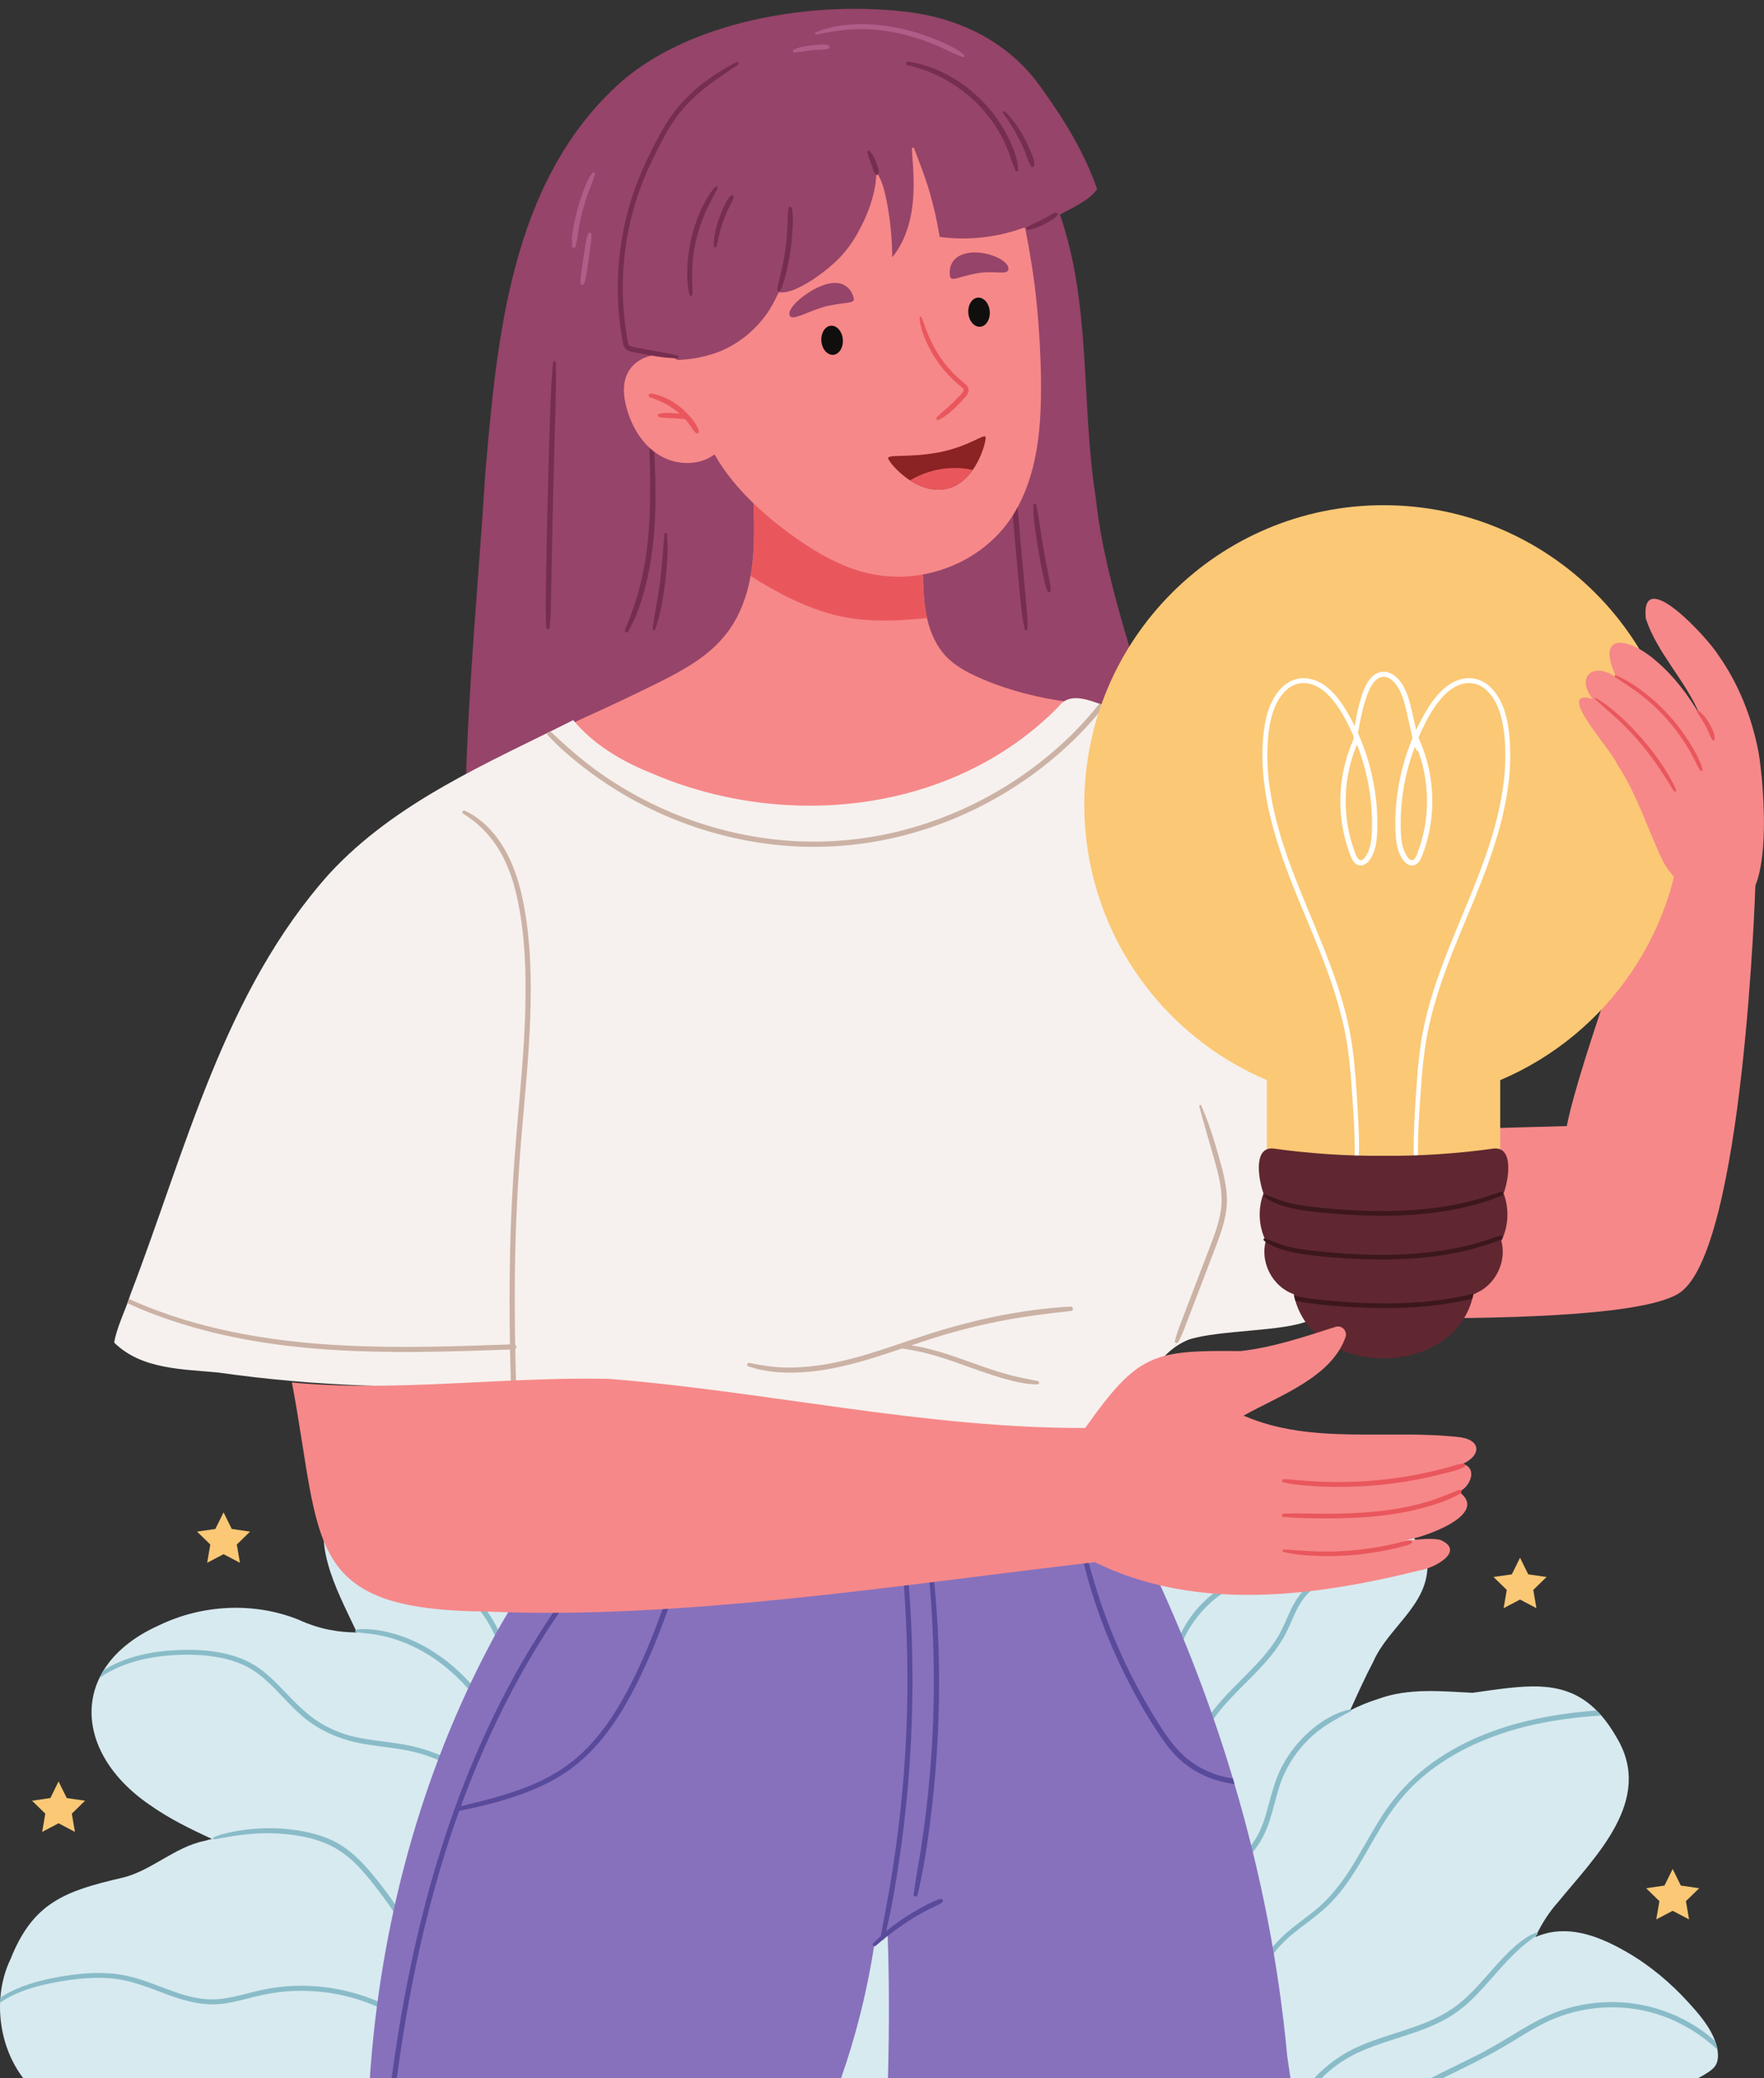 <?xml version="1.0" encoding="UTF-8"?>
<!DOCTYPE svg PUBLIC '-//W3C//DTD SVG 1.0//EN'
          'http://www.w3.org/TR/2001/REC-SVG-20010904/DTD/svg10.dtd'>
<svg height="1675.1" preserveAspectRatio="xMidYMid meet" version="1.0" viewBox="0.0 -7.1 1421.8 1675.1" width="1421.8" xmlns="http://www.w3.org/2000/svg" xmlns:xlink="http://www.w3.org/1999/xlink" zoomAndPan="magnify"
><rect x="0.0" y="-7.1" width="1421.8" height="1675.1" fill="#333333" stroke="none"/><defs
  ><clipPath id="a"
    ><path d="M 640 1427 L 817 1427 L 817 1667.988 L 640 1667.988 Z M 640 1427"
    /></clipPath
    ><clipPath id="b"
    ><path d="M 0 1472 L 367 1472 L 367 1667.988 L 0 1667.988 Z M 0 1472"
    /></clipPath
    ><clipPath id="c"
    ><path d="M 1000 1352 L 1313 1352 L 1313 1667.988 L 1000 1667.988 Z M 1000 1352"
    /></clipPath
    ><clipPath id="d"
    ><path d="M 1094 1549 L 1385 1549 L 1385 1667.988 L 1094 1667.988 Z M 1094 1549"
    /></clipPath
    ><clipPath id="e"
    ><path d="M 1059 1550 L 1240 1550 L 1240 1667.988 L 1059 1667.988 Z M 1059 1550"
    /></clipPath
    ><clipPath id="f"
    ><path d="M 1153 1606 L 1385 1606 L 1385 1667.988 L 1153 1667.988 Z M 1153 1606"
    /></clipPath
    ><clipPath id="g"
    ><path d="M 298 1231 L 1041 1231 L 1041 1667.988 L 298 1667.988 Z M 298 1231"
    /></clipPath
    ><clipPath id="h"
    ><path d="M 315 1247 L 553 1247 L 553 1667.988 L 315 1667.988 Z M 315 1247"
    /></clipPath
    ><clipPath id="i"
    ><path d="M 1272 475 L 1421.75 475 L 1421.75 723 L 1272 723 Z M 1272 475"
    /></clipPath
  ></defs
  ><g
  ><g
    ><path d="M 960.965 1050.301 C 960.965 1050.301 1301.16 1068.871 1353.41 1035.199 C 1405.648 1001.531 1414.941 704.297 1414.941 704.297 L 1332.512 688.039 C 1332.512 688.039 1273.289 847.105 1262.84 900.516 L 1055.012 906.32 L 960.965 1050.301" fill="#f68889"
    /></g
    ><g clip-path="url(#a)"
    ><path d="M 726.52 1667.988 L 808.281 1641.859 L 816.988 1427.641 L 681.145 1476.41 L 640.094 1667.988 L 726.52 1667.988" fill="#d7eaf0"
    /></g
    ><g clip-path="url(#b)"
    ><path d="M 355.23 1667.988 C 357.078 1665.762 358.762 1663.531 360.203 1661.422 C 361.121 1659.879 361.902 1658.289 362.57 1656.711 C 363.281 1655.051 363.879 1653.371 364.359 1651.699 C 368.039 1638.922 365.441 1625.359 361.098 1612.359 C 361.098 1612.309 361.098 1612.289 361.074 1612.262 C 358.523 1604.5 355.328 1596.941 352.48 1589.809 C 350.641 1584.672 348.941 1579.91 347.332 1575.539 C 345.266 1569.93 343.359 1564.93 341.43 1560.398 C 335.086 1545.371 328.836 1535.672 318.266 1527.539 L 318.242 1527.512 C 315.254 1525.219 311.922 1523.031 308.152 1520.898 L 308.129 1520.898 C 299.883 1516.23 289.473 1511.75 275.914 1506.559 C 249.234 1488.77 219.52 1471.789 187.555 1472.852 C 187.531 1472.852 187.531 1472.852 187.512 1472.852 C 182.34 1473.012 177.078 1473.648 171.793 1474.852 C 171.473 1474.91 171.148 1475.012 170.828 1475.078 C 169.012 1475.512 167.176 1475.988 165.336 1476.57 C 140.746 1481.371 122.09 1500.949 98.121 1506.488 C 52.414 1517.078 26.723 1526.41 8.707 1571.449 C 3.926 1581.289 1.168 1592.02 0.297 1602.93 C 0.203 1604.289 0.113 1605.672 0.066 1607.051 C -0.746 1628.961 5.918 1651.219 18.762 1667.988 L 355.23 1667.988" fill="#d7eaf0"
    /></g
    ><g
    ><path d="M 423.121 1427.16 C 422.961 1424.219 422.707 1421.281 422.34 1418.34 C 419.605 1395.91 411.055 1374.059 396.234 1355.121 C 361.398 1309.898 337.199 1307.16 310.957 1308.012 C 310.957 1308.012 310.934 1308.012 310.91 1308.012 C 303.832 1308.238 296.641 1308.699 289.035 1308.699 C 289.012 1308.699 289.012 1308.699 289.012 1308.699 C 288.551 1308.699 288.094 1308.699 287.633 1308.68 C 273.73 1308.539 258.473 1306.59 240.363 1298.27 C 204.516 1283.949 162.828 1286.141 128.18 1302.91 C 107.059 1312.379 92.305 1324.969 83.551 1339.129 C 82.289 1341.172 81.141 1343.238 80.129 1345.359 C 63.973 1378.789 79.047 1419.191 120.617 1447.609 C 136.289 1458.711 153.434 1467.121 170.828 1475.078 C 185.719 1481.879 200.816 1488.359 215.316 1495.871 C 252.934 1516.531 291.125 1536.98 330.168 1554.059 L 330.191 1554.059 C 331.02 1554.449 331.844 1554.789 332.672 1555.16 C 334.535 1556.789 336.324 1558.078 338.141 1559.02 L 338.164 1559.02 C 339.266 1559.59 340.348 1560.051 341.43 1560.398 C 358.961 1566.012 374.449 1542.961 385.457 1530.359 C 401.727 1512.828 413.055 1491.711 418.848 1469.422 C 419.328 1467.559 419.766 1465.719 420.156 1463.859 C 422.316 1453.98 423.371 1443.891 423.328 1433.828 C 423.305 1431.602 423.234 1429.391 423.121 1427.16" fill="#d7eaf0"
    /></g
    ><g
    ><path d="M 423.969 1255.211 C 409.242 1227.59 395.316 1193.852 359.398 1190.93 C 331.5 1188.449 291.676 1180.891 268.262 1198.59 C 249.164 1234.25 270.582 1272.422 286.668 1306.609 C 286.941 1307.23 287.242 1307.879 287.539 1308.5 C 287.562 1308.539 287.586 1308.609 287.633 1308.68 C 289.723 1313.16 291.699 1317.57 293.469 1321.922 C 311.051 1375.828 361.375 1410.711 415.445 1417.602 C 416.891 1417.789 418.363 1417.969 419.812 1418.109 C 420.66 1418.199 421.488 1418.27 422.34 1418.34 C 426.359 1418.66 430.406 1418.84 434.449 1418.871 C 443.965 1412.891 442.492 1399.219 445.137 1389.5 C 449.086 1364.18 456.898 1339.078 456.484 1313.301 C 456.922 1288.871 436.863 1273.41 423.969 1255.211" fill="#d7eaf0"
    /></g
    ><g
    ><path d="M 361.074 1612.262 C 357.789 1605.531 354.457 1598.82 351.078 1592.129 C 344.531 1579.219 337.637 1566.488 330.191 1554.059 L 330.168 1554.059 C 327.547 1549.672 324.812 1545.301 322.031 1540.98 C 317.621 1534.16 313.004 1527.449 308.152 1520.898 L 308.129 1520.898 C 307.188 1519.559 306.199 1518.23 305.188 1516.922 C 299.352 1509.27 293.285 1501.641 286.414 1494.859 C 279.52 1488.102 271.754 1482.57 262.84 1478.801 C 253.828 1474.98 244.223 1472.891 234.527 1471.672 C 224.211 1470.41 213.777 1470.18 203.391 1470.961 C 198.266 1471.352 193.141 1471.949 188.062 1472.762 C 187.902 1472.781 187.719 1472.801 187.555 1472.852 C 187.531 1472.852 187.531 1472.852 187.512 1472.852 C 182.547 1473.648 177.652 1474.68 172.664 1475.441 C 172.184 1475.512 171.863 1475.211 171.793 1474.852 C 171.68 1474.461 171.816 1473.949 172.273 1473.77 C 174.688 1472.73 177.102 1471.789 179.629 1471.148 C 199.922 1465.949 221.336 1465.078 241.996 1468.551 C 251.668 1470.18 261.297 1472.891 270.055 1477.422 C 278.809 1481.949 286.277 1488.309 293.012 1495.48 C 299.766 1502.672 305.879 1510.512 311.762 1518.441 C 313.969 1521.422 316.148 1524.461 318.242 1527.512 L 318.266 1527.539 C 321.895 1532.711 325.387 1537.988 328.742 1543.352 C 331.984 1548.52 335.133 1553.73 338.141 1559.02 L 338.164 1559.02 C 341.312 1564.469 344.367 1569.98 347.332 1575.539 C 348.941 1579.91 350.641 1584.672 352.48 1589.809 C 355.328 1596.941 358.523 1604.5 361.074 1612.262" fill="#89bcc8"
    /></g
    ><g
    ><path d="M 364.359 1651.699 C 363.879 1653.371 363.281 1655.051 362.57 1656.711 C 357.469 1650.109 351.977 1643.879 345.863 1638.141 C 336.051 1628.922 325.02 1620.969 313.094 1614.699 C 286.438 1600.66 255.621 1595.031 225.703 1598.5 C 218.004 1599.391 210.445 1600.98 202.93 1602.859 C 195.117 1604.84 187.324 1606.961 179.309 1607.941 C 164.395 1609.762 150.121 1606.039 136.195 1600.98 C 122.02 1595.828 108.16 1589.789 93.066 1587.879 C 76.727 1585.84 60.113 1587.77 44.004 1590.781 C 29.113 1593.578 12.891 1598.199 0.066 1607.051 C 0.113 1605.672 0.203 1604.289 0.297 1602.93 C 4.477 1600.199 8.961 1597.879 13.512 1595.898 C 25.871 1590.57 39.176 1587.609 52.438 1585.469 C 68.73 1582.852 85.645 1581.91 101.91 1585.352 C 116.758 1588.5 130.543 1595.102 144.93 1599.762 C 152.055 1602.059 159.359 1603.828 166.828 1604.309 C 174.988 1604.859 183.121 1603.512 191.051 1601.691 C 199.137 1599.809 207.113 1597.461 215.27 1595.949 C 222.852 1594.551 230.527 1593.738 238.227 1593.512 C 268.375 1592.57 298.504 1600.449 324.215 1616.262 C 339.223 1625.5 353.262 1637.559 364.359 1651.699" fill="#89bcc8"
    /></g
    ><g
    ><path d="M 420.156 1463.859 C 419.766 1465.719 419.328 1467.559 418.848 1469.422 C 407.887 1450.969 392.785 1434.949 374.863 1423.102 C 363.926 1415.879 351.883 1410.18 339.312 1406.461 C 323.918 1401.91 307.879 1401.148 292.137 1398.32 C 276.555 1395.52 261.871 1389.801 249.051 1380.422 C 237.055 1371.621 227.84 1359.859 217.109 1349.68 C 211.707 1344.57 205.871 1339.859 199.254 1336.422 C 192.449 1332.828 185.098 1330.512 177.582 1329.02 C 163.359 1326.238 148.469 1326.051 134.059 1327.391 C 115.426 1329.129 95.66 1334.352 80.129 1345.359 C 81.141 1343.238 82.289 1341.172 83.551 1339.129 C 100.672 1328.172 122.227 1323.852 142.102 1322.93 C 157.199 1322.211 172.824 1322.949 187.371 1327.27 C 194.797 1329.48 201.805 1332.672 208.168 1337.059 C 214.328 1341.27 219.773 1346.441 224.988 1351.738 C 235.742 1362.77 245.855 1374.379 259.301 1382.262 C 266.008 1386.191 273.199 1389.32 280.691 1391.48 C 289.125 1393.891 297.836 1395.129 306.523 1396.262 C 314.84 1397.359 323.203 1398.32 331.406 1400.141 C 338.051 1401.59 344.574 1403.59 350.895 1406.02 C 363.395 1410.852 375.16 1417.578 385.777 1425.738 C 396.395 1433.898 405.953 1443.57 413.836 1454.422 C 416.043 1457.43 418.18 1460.602 420.156 1463.859" fill="#89bcc8"
    /></g
    ><g
    ><path d="M 424.582 1432.129 C 423.777 1428.77 422.535 1425.539 421.355 1422.301 C 420.23 1419.211 419.125 1416.121 417.875 1413.078 C 415.316 1406.859 412.516 1400.699 409.469 1394.711 C 403.379 1382.738 396.41 1371.18 388.242 1360.5 C 372.645 1340.129 352.449 1323.102 328.5 1313.461 C 321.949 1310.828 315.109 1308.738 308.16 1307.461 C 304.699 1306.82 301.191 1306.309 297.672 1306.121 C 294.172 1305.93 290.609 1305.77 287.145 1306.371 C 286.027 1306.559 285.855 1308.25 287.078 1308.43 C 293.133 1309.34 299.25 1309.621 305.289 1310.789 C 311.305 1311.961 317.195 1313.609 322.949 1315.73 C 334.566 1320 345.445 1326.109 355.324 1333.559 C 375.918 1349.078 391.633 1370.102 403.598 1392.77 C 407.051 1399.309 410.281 1405.969 413.273 1412.73 C 414.734 1416.039 416.242 1419.328 417.691 1422.648 C 419.203 1426.109 420.508 1429.672 422.219 1433.039 C 422.969 1434.512 424.961 1433.711 424.582 1432.129" fill="#89bcc8"
    /></g
    ><g
    ><path d="M 417.461 1359.309 C 416.945 1356.648 416.41 1353.988 415.855 1351.328 C 414.711 1345.898 413.406 1340.488 411.938 1335.129 C 409.059 1324.641 405.48 1314.289 400.516 1304.602 C 395.527 1294.859 389.207 1285.949 381.273 1278.379 C 372.562 1270.078 362.363 1263.559 353.383 1255.578 C 344.512 1247.691 335.691 1237.41 333.516 1225.359 C 333.289 1224.109 331.383 1224.262 331.531 1225.551 C 332.164 1231 333.68 1236.07 336.301 1240.898 C 338.879 1245.648 342.18 1249.91 345.883 1253.82 C 354.059 1262.469 364.039 1269.102 373.07 1276.77 C 381.648 1284.059 388.809 1292.48 394.379 1302.27 C 399.715 1311.66 403.523 1321.891 406.57 1332.23 C 408.312 1338.148 409.812 1344.141 411.18 1350.16 C 411.848 1353.121 412.52 1356.07 413.156 1359.031 C 413.82 1362.102 414.352 1365.328 415.52 1368.238 C 416.219 1370 418.637 1369.281 418.617 1367.512 C 418.59 1364.77 417.988 1362 417.461 1359.309" fill="#89bcc8"
    /></g
    ><g clip-path="url(#c)"
    ><path d="M 1002 1610.059 C 1002.762 1630.488 1004.301 1651.879 1007.512 1667.988 L 1160.391 1667.988 C 1168.078 1663.82 1175.391 1659.059 1182.18 1653.559 C 1192.25 1645.422 1201.18 1635.75 1208.648 1624.262 C 1220.762 1602.012 1226.621 1576.809 1237.52 1554.129 C 1237.68 1553.781 1237.84 1553.461 1238 1553.141 L 1238 1553.109 C 1238.34 1552.398 1238.691 1551.691 1239.051 1551 C 1243.559 1542.078 1248.961 1533.602 1255.922 1525.879 C 1285.75 1489.352 1333.129 1444.102 1303.352 1393.891 C 1299.262 1386.672 1295.031 1380.629 1290.641 1375.57 C 1289.398 1374.148 1288.16 1372.789 1286.852 1371.531 C 1260.398 1344.988 1228.121 1351.609 1186.961 1357.301 C 1161.43 1356.059 1135.391 1353.262 1110.809 1362.27 C 1102.879 1364.77 1095.57 1367.762 1088.809 1371.211 C 1088.609 1371.301 1088.398 1371.422 1088.191 1371.531 C 1081.828 1374.77 1075.949 1378.422 1070.5 1382.441 C 1056.34 1392.852 1045.219 1405.629 1036.422 1420.039 C 1036.398 1420.059 1036.379 1420.09 1036.379 1420.109 C 1030.609 1429.48 1025.852 1439.57 1021.828 1450.141 C 1019.719 1455.66 1017.828 1461.328 1016.148 1467.078 C 1016.129 1467.102 1016.109 1467.148 1016.109 1467.191 C 1014.551 1472.391 1013.141 1477.672 1011.859 1483.031 L 1011.859 1483.051 C 1010.781 1487.512 1009.809 1492.012 1008.891 1496.559 C 1005.449 1513.699 1003.031 1531.309 1000.961 1548.68 C 1001.289 1556.969 1001.059 1577.961 1001.719 1601.488 C 1001.789 1604.309 1001.879 1607.18 1002 1610.059" fill="#d7eaf0"
    /></g
    ><g
    ><path d="M 1143.988 1239.371 C 1143.352 1238.18 1142.68 1237.031 1141.988 1235.949 C 1121.012 1203 1078.012 1214.07 1042.988 1223.469 C 977.57 1217.41 914.309 1256.148 915.965 1333.219 C 919.801 1372.359 937.379 1498.789 982.902 1508.07 C 984.648 1508.441 986.465 1508.629 988.324 1508.629 C 989.867 1508.629 991.43 1508.488 993.035 1508.211 C 999.102 1506.398 1004.25 1502.121 1008.891 1496.559 C 1021.07 1481.969 1029.988 1458.48 1043.891 1446.602 C 1063.281 1425.352 1075.602 1399.238 1087.57 1372.879 C 1087.781 1372.43 1087.988 1371.988 1088.191 1371.531 C 1088.289 1371.301 1088.398 1371.051 1088.52 1370.82 C 1094.398 1357.809 1100.262 1344.781 1106.879 1332.23 C 1118.461 1305.461 1149.641 1287.469 1150.512 1256.359 C 1148.789 1249.809 1146.609 1244.18 1143.988 1239.371" fill="#d7eaf0"
    /></g
    ><g clip-path="url(#d)"
    ><path d="M 1368.469 1667.988 C 1371.609 1666.41 1374.66 1664.648 1377.578 1662.629 C 1379.691 1661.191 1381.711 1659.461 1383 1657.211 C 1384.262 1654.961 1384.68 1652.391 1384.699 1649.84 C 1384.699 1648.199 1384.559 1646.551 1384.289 1644.941 C 1383.922 1642.641 1383.301 1640.391 1382.488 1638.211 C 1381.988 1636.762 1381.41 1635.359 1380.77 1634 C 1376.109 1624.031 1368.641 1615.43 1361.309 1607.32 C 1346.621 1591.102 1329.691 1576.879 1310.66 1565.98 C 1290.809 1554.559 1267.25 1544.859 1244.199 1551.762 C 1241.93 1552.449 1239.699 1553.23 1237.52 1554.129 C 1236.941 1554.352 1236.371 1554.59 1235.789 1554.84 C 1229.609 1557.5 1223.68 1560.879 1217.941 1564.488 C 1217.91 1564.488 1217.91 1564.488 1217.891 1564.512 C 1216.281 1565.5 1214.672 1566.512 1213.09 1567.551 C 1203.25 1573.91 1193.879 1581.031 1185.102 1588.801 C 1176.109 1596.73 1167.961 1605.441 1160.012 1614.379 C 1158.031 1616.609 1156.031 1618.84 1154.031 1621.039 C 1151.66 1623.621 1149.301 1626.172 1146.879 1628.672 C 1146.879 1628.672 1146.859 1628.672 1146.859 1628.691 C 1142.77 1632.922 1138.539 1637.012 1134.09 1640.852 C 1125.238 1648.5 1115.699 1655.328 1105.641 1661.262 C 1101.809 1663.512 1097.898 1665.691 1094.07 1667.988 L 1368.469 1667.988" fill="#d7eaf0"
    /></g
    ><g
    ><path d="M 1088.809 1371.211 C 1088.98 1371.672 1088.809 1372.262 1088.328 1372.52 C 1088.078 1372.629 1087.828 1372.77 1087.57 1372.879 C 1086.012 1373.641 1084.43 1374.398 1082.91 1375.25 C 1078.699 1377.602 1074.52 1379.891 1070.5 1382.441 C 1067.719 1384.191 1065.012 1386.051 1062.391 1388.121 C 1056.051 1393.148 1050.391 1398.969 1045.5 1405.422 C 1042.012 1410 1038.969 1414.891 1036.422 1420.039 C 1036.398 1420.059 1036.379 1420.09 1036.379 1420.109 C 1035.391 1422.109 1034.469 1424.129 1033.621 1426.199 C 1030.102 1434.84 1028.078 1443.98 1025.551 1452.969 C 1023.02 1462.07 1019.922 1470.961 1014.75 1478.941 C 1013.828 1480.34 1012.891 1481.691 1011.859 1483.031 L 1011.859 1483.051 C 1007.379 1489.051 1002.109 1494.422 996.875 1499.73 C 993.98 1502.648 991.105 1505.59 988.324 1508.629 C 986.465 1508.629 984.648 1508.441 982.902 1508.07 C 987.82 1502.578 993.105 1497.41 998.23 1492.078 C 1004.602 1485.441 1010.66 1478.359 1014.77 1470.039 C 1015.23 1469.102 1015.672 1468.16 1016.109 1467.191 C 1016.109 1467.148 1016.129 1467.102 1016.148 1467.078 C 1018.539 1461.609 1020.27 1455.891 1021.828 1450.141 C 1022.52 1447.68 1023.16 1445.219 1023.828 1442.77 C 1026.172 1434.059 1028.789 1425.461 1032.93 1417.398 C 1036.719 1410.02 1041.43 1403.102 1046.969 1396.941 C 1057.75 1384.93 1071.93 1374.289 1087.922 1370.73 C 1088.172 1370.68 1088.359 1370.699 1088.52 1370.82 C 1088.68 1370.891 1088.77 1371.051 1088.809 1371.211" fill="#89bcc8"
    /></g
    ><g clip-path="url(#e)"
    ><path d="M 1065.172 1667.988 C 1073.461 1659.602 1083.199 1652.699 1093.941 1647.629 C 1110.922 1639.609 1129.352 1635.379 1146.859 1628.691 C 1146.859 1628.672 1146.879 1628.672 1146.879 1628.672 C 1147.898 1628.301 1148.91 1627.891 1149.891 1627.5 C 1158.879 1623.891 1167.66 1619.5 1175.469 1613.711 C 1182.801 1608.289 1189.281 1601.789 1195.441 1595.07 C 1207.641 1581.719 1218.809 1567.219 1233.59 1556.539 C 1234.34 1555.988 1235.059 1555.41 1235.789 1554.84 C 1236.5 1554.262 1237.238 1553.672 1238 1553.141 L 1238 1553.109 C 1238.301 1552.879 1238.602 1552.68 1238.891 1552.469 C 1239.422 1552.129 1239.379 1551.441 1239.051 1551 C 1238.801 1550.68 1238.391 1550.488 1237.93 1550.699 C 1235.859 1551.641 1233.66 1552.469 1231.75 1553.672 C 1229.801 1554.879 1227.859 1556.121 1226.031 1557.531 C 1223.199 1559.66 1220.531 1562.031 1217.941 1564.488 C 1217.91 1564.488 1217.91 1564.488 1217.891 1564.512 C 1217.18 1565.18 1216.469 1565.871 1215.75 1566.559 C 1209.109 1573.039 1203.121 1580.09 1196.98 1587.031 C 1190.91 1593.859 1184.711 1600.609 1177.699 1606.5 C 1170.531 1612.488 1162.559 1617.25 1154.031 1621.039 C 1153.66 1621.23 1153.27 1621.391 1152.898 1621.551 C 1134.5 1629.57 1114.691 1633.82 1096.262 1641.82 C 1082.199 1647.941 1069.57 1656.73 1059.27 1667.988 L 1065.172 1667.988" fill="#89bcc8"
    /></g
    ><g clip-path="url(#f)"
    ><path d="M 1162.82 1667.988 C 1170.41 1664.191 1178.039 1660.469 1185.602 1656.711 C 1197.32 1650.891 1208.75 1644.66 1219.891 1637.84 C 1230.988 1631.012 1242.09 1624.078 1254.27 1619.301 C 1277.641 1610.102 1303.77 1608.289 1328.172 1614.238 C 1349.199 1619.34 1368.48 1630.262 1384.289 1644.941 C 1383.922 1642.641 1383.301 1640.391 1382.488 1638.211 C 1369.879 1626.672 1354.48 1618.078 1338.371 1612.789 C 1314.129 1604.84 1287.77 1604.539 1263.301 1611.672 C 1250.57 1615.34 1238.871 1621.32 1227.52 1628.102 C 1215.961 1634.988 1204.629 1642.109 1192.66 1648.301 C 1189.191 1650.09 1185.699 1651.828 1182.18 1653.559 C 1172.5 1658.34 1162.738 1663.012 1153.16 1667.988 L 1162.82 1667.988" fill="#89bcc8"
    /></g
    ><g
    ><path d="M 1290.641 1375.57 C 1269.621 1377.02 1248.711 1379.66 1228.16 1384.898 C 1197.191 1392.809 1167.109 1406.551 1143.211 1428.078 C 1131.172 1438.949 1121.488 1451.82 1113.078 1465.609 C 1104.691 1479.371 1097.289 1493.711 1088.238 1507.039 C 1083.762 1513.68 1078.84 1520.051 1073.281 1525.809 C 1067.309 1532.039 1060.531 1537.371 1053.629 1542.57 C 1046.328 1548.078 1038.949 1553.602 1032.648 1560.281 C 1026.609 1566.699 1021.441 1573.91 1016.801 1581.379 C 1011.102 1590.57 1006.18 1600.148 1002 1610.059 C 1001.879 1607.18 1001.789 1604.309 1001.719 1601.488 C 1006.82 1590.32 1012.91 1579.559 1020.012 1569.609 C 1025.281 1562.281 1031.301 1555.57 1038.141 1549.711 C 1045.109 1543.762 1052.641 1538.57 1059.719 1532.82 C 1072.68 1522.281 1082.539 1509.09 1091.18 1494.91 C 1099.73 1480.891 1107.27 1466.27 1116.512 1452.672 C 1125.578 1439.32 1136.609 1427.48 1149.34 1417.531 C 1175.43 1397.129 1207.02 1384.84 1239.238 1378.102 C 1254.93 1374.82 1270.859 1372.77 1286.852 1371.531 C 1288.16 1372.789 1289.398 1374.148 1290.641 1375.57" fill="#89bcc8"
    /></g
    ><g
    ><path d="M 1143.988 1239.371 C 1140.961 1239.738 1137.949 1240.219 1134.91 1240.781 C 1123.102 1242.941 1111.5 1246.109 1100.262 1250.359 C 1089.25 1254.52 1078.52 1259.621 1068.551 1265.922 C 1063.789 1268.898 1059.172 1272.262 1055.172 1276.262 C 1051.129 1280.301 1047.91 1284.922 1045.34 1290.02 C 1042.699 1295.211 1040.578 1300.66 1038.102 1305.949 C 1035.762 1310.961 1032.949 1315.738 1029.801 1320.289 C 1023.672 1329.16 1016.25 1337.012 1008.711 1344.672 C 1001.012 1352.461 993.129 1360.039 985.98 1368.34 C 978.695 1376.809 972.469 1386.102 967.621 1396.16 C 962.727 1406.34 959.211 1417.141 957.117 1428.238 C 955.004 1439.48 954.477 1450.879 954.684 1462.281 C 954.73 1463.949 952.34 1464.211 952.062 1462.531 C 951.605 1459.66 951.328 1456.809 951.145 1453.91 C 949.789 1431.02 956.109 1407.52 967.23 1387.59 C 972.77 1377.641 979.66 1368.66 987.383 1360.32 C 994.898 1352.16 1002.988 1344.551 1010.621 1336.512 C 1018.078 1328.672 1025.281 1320.379 1030.699 1310.98 C 1036.629 1300.711 1039.781 1288.961 1046.922 1279.379 C 1053.859 1270.07 1063.84 1263.551 1073.898 1258.031 C 1084.59 1252.172 1095.801 1247.281 1107.43 1243.559 C 1118.691 1239.969 1130.25 1237.379 1141.988 1235.949 C 1142.68 1237.031 1143.352 1238.18 1143.988 1239.371" fill="#89bcc8"
    /></g
    ><g
    ><path d="M 1000.641 1265.449 C 995.09 1266.059 989.73 1269.32 985.078 1272.238 C 980.266 1275.25 975.77 1278.789 971.633 1282.68 C 963.301 1290.52 956.305 1299.828 951.457 1310.219 C 950.141 1313.039 948.859 1315.969 948.027 1318.98 C 947.195 1322.012 946.238 1325.172 946.223 1328.34 C 946.215 1329.289 947.551 1329.328 947.918 1328.609 C 949.164 1326.18 949.938 1323.48 951.008 1320.969 C 952.062 1318.488 953.129 1316.012 954.281 1313.57 C 956.613 1308.66 959.355 1303.949 962.523 1299.531 C 968.848 1290.691 976.617 1283.012 985.648 1276.949 C 988.188 1275.238 990.805 1273.691 993.477 1272.199 C 996.145 1270.719 999.008 1269.391 1001.449 1267.551 C 1002.359 1266.871 1001.801 1265.32 1000.641 1265.449" fill="#89bcc8"
    /></g
    ><g
    ><path d="M 936.477 609.539 C 920.531 537.289 891.117 468.141 883.199 394.109 C 871.234 318.609 879.746 238.629 854.297 165.859 C 864.547 160.172 877.633 154.719 884.293 145.398 C 874.172 115.961 857.582 89.059 839.41 63.949 C 814.434 28.039 775.664 8.191 732.398 2.648 C 656.328 -7.078 553.828 9.328 496.84 62.328 C 411.688 141.461 400.539 265.09 391.164 374.449 C 385.859 458.609 377.68 543.059 375.363 627.199 C 385.238 656.109 446.07 640.078 470.906 643.719 C 609.203 640.922 757.16 647.059 890.781 639.789 C 906.387 634.711 936.762 630.141 936.477 609.539" fill="#964469"
    /></g
    ><g
    ><path d="M 528.152 377.922 C 527.984 371.648 527.73 365.391 527.391 359.129 C 527.219 356 526.953 352.879 526.746 349.75 C 526.535 346.531 526.117 343.34 525.828 340.121 C 525.691 338.602 523.504 338.871 523.508 340.352 C 523.512 343.121 523.371 345.871 523.434 348.648 C 523.496 351.41 523.5 354.172 523.543 356.93 C 523.633 362.449 523.805 367.961 523.902 373.48 C 524.098 384.5 524.148 395.52 523.719 406.531 C 522.898 427.34 520.488 448.18 515.02 468.301 C 513.531 473.789 511.82 479.199 509.887 484.551 C 508.934 487.18 508.047 489.852 507.023 492.449 C 505.934 495.219 504.605 497.922 503.73 500.77 C 503.32 502.109 505.066 503.559 506.043 502.172 C 507.535 500.059 508.621 497.719 509.723 495.379 C 510.809 493.078 511.922 490.82 512.883 488.461 C 514.836 483.691 516.477 478.781 517.965 473.852 C 520.953 463.922 523.141 453.762 524.73 443.531 C 528.094 421.859 528.734 399.809 528.152 377.922" fill="#762e4f"
    /></g
    ><g
    ><path d="M 537.652 423.219 C 537.629 421.84 535.598 422.109 535.559 423.422 C 535.484 425.98 535.074 428.559 534.879 431.121 C 534.684 433.609 534.496 436.102 534.305 438.59 C 533.91 443.578 533.484 448.559 532.977 453.539 C 531.973 463.41 530.441 473.211 528.652 482.98 C 527.633 488.551 526.715 494.102 526.035 499.719 C 525.902 500.809 527.535 501.41 527.965 500.289 C 531.59 490.781 533.453 480.809 534.961 470.762 C 536.473 460.68 537.613 450.5 537.953 440.309 C 538.043 437.559 538.105 434.809 538.07 432.059 C 538.031 429.102 537.699 426.172 537.652 423.219" fill="#762e4f"
    /></g
    ><g
    ><path d="M 448.008 285.051 C 448.016 283.789 445.863 283.711 445.781 284.98 C 445.555 288.48 445.102 291.969 444.844 295.469 C 444.586 298.988 444.426 302.512 444.254 306.031 C 443.918 312.891 443.684 319.762 443.434 326.621 C 442.922 340.539 442.527 354.469 442.137 368.398 C 441.359 396.27 440.754 424.148 440.238 452.031 C 440.098 459.852 439.973 467.68 439.883 475.512 C 439.836 479.32 439.906 483.129 439.918 486.949 C 439.93 490.949 439.941 494.93 440.359 498.922 C 440.512 500.371 442.758 500.5 442.957 499 C 443.871 492.059 443.887 484.949 444.07 477.961 C 444.254 471.078 444.355 464.211 444.477 457.328 C 444.723 443.391 445 429.449 445.305 415.52 C 445.914 387.641 446.633 359.77 447.441 331.91 C 447.668 324.09 447.906 316.262 448.043 308.441 C 448.109 304.629 448.168 300.82 448.203 297.012 C 448.238 293.02 447.98 289.039 448.008 285.051" fill="#762e4f"
    /></g
    ><g
    ><path d="M 827.992 490.762 C 827.848 487.809 827.578 484.859 827.34 481.922 C 826.848 475.93 826.242 469.961 825.676 463.98 C 824.551 452.121 823.473 440.25 822.445 428.379 C 820.379 404.539 818.508 380.691 816.695 356.84 C 816.184 350.09 815.652 343.34 815.117 336.602 C 814.582 329.852 813.734 323.141 813.184 316.398 C 813.047 314.73 810.539 315 810.609 316.648 C 810.867 322.66 810.898 328.68 811.16 334.691 C 811.426 340.691 811.805 346.691 812.195 352.68 C 812.969 364.57 813.824 376.461 814.738 388.34 C 816.574 412.191 818.633 436.031 820.879 459.852 C 821.516 466.59 822.133 473.328 822.863 480.059 C 823.223 483.371 823.57 486.699 824.062 490 C 824.316 491.691 824.586 493.391 824.848 495.09 C 825.117 496.809 825.68 498.441 826.031 500.148 C 826.297 501.422 828.055 501.262 828.051 499.949 C 828.051 498.5 828.266 497.07 828.227 495.621 C 828.188 494 828.07 492.379 827.992 490.762" fill="#762e4f"
    /></g
    ><g
    ><path d="M 845.832 460.719 C 845.344 457.781 844.754 454.852 844.18 451.93 C 843.047 446.148 841.977 440.359 841 434.559 C 840.023 428.75 839.094 422.941 838.254 417.109 C 837.41 411.238 836.559 405.41 835.09 399.66 C 834.742 398.301 832.926 399.031 832.891 400.18 C 832.707 406.191 833.348 412.121 834.145 418.078 C 834.93 423.91 835.785 429.73 836.77 435.531 C 837.75 441.34 838.793 447.129 839.961 452.898 C 840.555 455.828 841.18 458.75 841.938 461.648 C 842.66 464.41 843.145 467.391 844.648 469.859 C 845.191 470.738 846.734 470.34 846.836 469.328 C 847.129 466.461 846.297 463.539 845.832 460.719" fill="#762e4f"
    /></g
    ><g
    ><path d="M 860.512 558.602 C 837.074 555.359 814.277 549.781 792.449 540.5 C 782.613 536.289 772.754 531.531 764.824 524.23 C 757.176 517.172 752.141 507.84 749.039 498.012 C 748.324 495.73 747.707 493.41 747.18 491.09 C 745.246 482.609 744.512 473.879 744.168 465.191 C 743.938 458.922 743.891 452.648 743.777 446.371 C 743.66 440.512 743.777 434.398 742.836 428.609 C 742.488 426.379 741.777 424.219 740.238 422.52 C 738.629 420.75 736.445 419.762 734.285 418.82 C 728.746 416.379 723.164 414.059 717.559 411.789 C 706.574 407.352 695.496 403.148 684.328 399.199 C 659.281 390.32 633.773 382.738 607.969 376.449 C 607.164 376.262 606.43 377.039 606.52 377.801 C 606.797 380.469 607.07 383.129 607.324 385.801 C 607.164 385.941 607.027 386.141 607.027 386.441 C 607.809 409.809 609.141 434.031 604.98 457.102 C 602.98 468.32 599.648 479.23 594.34 489.691 C 586.895 504.328 575.66 515.949 562.168 525.191 C 548.176 534.77 532.711 542.148 517.52 549.57 C 498.77 558.719 479.766 567.41 460.781 576.051 C 460.141 576.34 459.68 577.262 460.23 577.91 C 479.559 599.691 503.203 617.449 529.586 629.82 C 556.379 642.41 585.562 649.469 614.953 652.379 C 645.262 655.391 676.172 654.309 706.184 649.121 C 735.688 644.02 764.527 634.691 790.84 620.301 C 814.969 607.109 836.938 589.789 854.652 568.691 C 856.883 566.031 859.133 563.379 861.293 560.648 C 861.867 559.91 861.453 558.738 860.512 558.602" fill="#f68889"
    /></g
    ><g
    ><path d="M 1206.059 845.16 C 1139.84 777.352 1071.09 711.914 1007.219 641.859 C 981.691 605.59 940.961 579.301 899.258 564.281 C 885.059 561.352 864.285 547.559 853.297 562.352 C 768.617 648.801 632.164 662.809 523.906 615.59 C 500.41 606.191 477.824 592.48 462.027 573.309 C 392.988 608.07 318.867 639.129 265.387 697.172 C 180.246 792.406 149.836 919.898 105.059 1036.398 C 101.137 1049.199 94.074 1062.43 92.051 1075.051 C 114.148 1096.852 147.277 1096.359 176.156 1099.199 C 254.738 1110.379 335.727 1113.211 414.895 1107.539 C 418.461 1130.93 423.887 1154.039 428.242 1177.309 C 428.707 1186.078 438.746 1184.328 445.02 1185.512 C 481.469 1187.148 512.434 1197.262 547.371 1202.859 C 657.66 1209.25 769.219 1207.379 878.23 1188.078 C 890.848 1187.762 897.918 1181.469 899.188 1168.781 C 911.273 1136.199 923.605 1085.988 958.402 1072.539 C 982.996 1064.691 1035.238 1066.219 1055.012 1057.262 C 1119.719 1027.922 1132.191 979.598 1180.18 909.176 C 1188.398 895.785 1220.359 857.133 1206.059 845.16" fill="#f6f1ee"
    /></g
    ><g
    ><path d="M 427.324 814.758 C 426.133 846.836 422.82 878.777 420.156 910.766 C 417.469 943.055 415.812 975.43 415.191 1007.809 C 414.758 1030.809 414.848 1053.809 415.238 1076.82 C 416.387 1077.641 416.504 1079.57 415.285 1080.262 C 415.422 1088.609 415.629 1096.922 415.859 1105.238 C 415.93 1107.91 411.812 1108.32 411.723 1105.66 C 411.586 1101.699 411.469 1097.77 411.379 1093.82 C 411.262 1089.43 411.195 1085.039 411.102 1080.629 C 409.355 1080.699 407.609 1080.77 405.863 1080.809 C 382.77 1081.641 359.652 1082.398 336.531 1082.559 C 313.484 1082.75 290.438 1082.328 267.434 1080.879 C 245.672 1079.48 224.004 1077.121 202.539 1073.352 C 181.742 1069.691 161.152 1064.75 141.07 1058.199 C 131.051 1054.941 121.145 1051.289 111.449 1047.148 C 108.484 1045.891 105.52 1044.578 102.578 1043.219 C 102.992 1042.09 103.406 1040.949 103.82 1039.82 C 109.312 1042.262 114.805 1044.672 120.41 1046.852 C 130.176 1050.672 140.105 1054.07 150.145 1057.078 C 170.23 1063.07 190.75 1067.531 211.453 1070.77 C 233.012 1074.148 254.773 1076.172 276.555 1077.32 C 299.469 1078.52 322.379 1078.699 345.289 1078.379 C 367.211 1078.059 389.109 1077.301 411.031 1076.52 C 410.574 1050.281 410.574 1024.012 411.238 997.766 C 412.043 965.918 413.906 934.16 416.641 902.426 C 419.352 870.805 422.523 839.16 423.352 807.402 C 424.176 776.52 423.281 744.738 416.363 714.477 C 413.172 700.57 408.23 686.879 400.371 674.902 C 393.34 664.219 384.102 655.32 373.207 648.66 C 371.852 647.828 373.254 645.738 374.609 646.359 C 377.508 647.672 380.195 649.191 382.836 650.961 C 405.816 666.449 416.688 694.07 421.809 720.242 C 427.898 751.266 428.496 783.277 427.324 814.758" fill="#cbb2a5"
    /></g
    ><g
    ><path d="M 862.906 1046.031 C 828.148 1047.891 793.477 1054.781 760.121 1064.602 C 727.121 1074.309 695.121 1088.281 660.883 1093.262 C 651.473 1094.629 641.945 1095.371 632.438 1095.121 C 622.781 1094.859 613.242 1093.398 603.809 1091.398 C 602.242 1091.07 601.453 1093.57 602.996 1094.109 C 619.09 1099.75 636.973 1100.078 653.789 1098.379 C 670.941 1096.641 687.746 1092.34 704.188 1087.27 C 711.906 1084.891 719.562 1082.32 727.219 1079.738 C 733.484 1080.852 739.75 1081.879 745.941 1083.441 C 753.367 1085.32 760.672 1087.602 767.91 1090.09 C 782.312 1095.039 796.516 1100.629 811.223 1104.641 C 819.34 1106.852 827.871 1108.82 836.324 1108.711 C 837.914 1108.691 837.84 1106.34 836.414 1106.039 C 828.938 1104.441 821.422 1103.18 814.023 1101.199 C 806.609 1099.219 799.316 1096.852 792.07 1094.328 C 777.723 1089.34 763.484 1083.801 748.715 1080.141 C 744.062 1078.988 739.273 1077.941 734.453 1077.309 C 740.871 1075.141 747.289 1073 753.754 1070.98 C 770.57 1065.73 787.66 1061.371 804.941 1057.949 C 824.215 1054.129 843.715 1051.602 863.254 1049.59 C 865.555 1049.352 865.191 1045.91 862.906 1046.031" fill="#cbb2a5"
    /></g
    ><g
    ><path d="M 982.613 925.969 C 978.594 911.73 974.191 897.562 968.215 884.012 C 967.773 883.02 966.414 883.594 966.672 884.605 C 969.867 897.168 973.664 909.57 977.199 922.047 C 980.633 934.156 984.418 946.574 984.609 959.262 C 984.793 971.684 980.637 983.598 976.285 995.059 C 971.621 1007.328 966.895 1019.59 962.199 1031.852 C 959.527 1038.82 956.875 1045.801 954.219 1052.781 C 951.586 1059.691 948.617 1066.59 946.961 1073.809 C 946.57 1075.512 948.961 1075.98 949.707 1074.629 C 952.945 1068.77 955.145 1062.379 957.535 1056.141 C 959.941 1049.891 962.344 1043.629 964.742 1037.379 C 969.551 1024.871 974.32 1012.352 979.102 999.828 C 983.539 988.223 988.102 976.289 988.801 963.754 C 989.52 950.832 986.094 938.285 982.613 925.969" fill="#cbb2a5"
    /></g
    ><g
    ><path d="M 890.617 561.449 C 870.672 586.641 846.402 608.469 819.52 626 C 790.402 645.012 758.047 659.16 724.242 667.32 C 689.797 675.641 654.109 677.594 618.977 673.09 C 583.68 668.586 549.141 657.738 517.52 641.422 C 501.617 633.219 486.43 623.66 472.227 612.77 C 461.152 604.262 450.051 595 440.676 584.5 C 441.664 583.77 442.676 583.102 443.711 582.461 C 443.965 582.691 444.238 582.941 444.492 583.191 C 457.312 595.301 470.48 606.82 484.957 616.898 C 499.457 626.988 514.809 635.82 530.848 643.238 C 562.723 658.012 597.121 667.27 632.117 670.262 C 666.75 673.203 701.816 669.688 735.203 660.059 C 768.18 650.57 799.457 635.422 827.398 615.52 C 841.371 605.551 854.539 594.43 866.602 582.199 C 873.543 575.172 879.93 567.75 886.09 560.121 C 887.605 560.531 889.102 560.988 890.617 561.449" fill="#cbb2a5"
    /></g
    ><g
    ><path d="M 744.168 465.191 C 742.465 451.289 746.828 435.191 740.238 422.52 C 723.168 412.051 702.957 406.621 684.328 399.191 C 659.281 390.32 633.773 382.738 607.969 376.449 C 604.66 377.309 607.84 383.16 607.324 385.801 C 607.172 409.16 609.496 433.859 604.98 457.102 C 625.77 470.461 650.215 483.172 674.18 488.922 C 698.457 494.738 722.281 493.5 747.18 491.09 C 745.246 482.609 744.512 473.879 744.168 465.191" fill="#e9575c"
    /></g
    ><g
    ><path d="M 837.016 253.961 C 836.238 243.648 835.25 233.359 833.973 223.102 C 832.691 212.82 831.02 202.629 829.254 192.43 C 828.383 187.391 827.402 182.371 826.48 177.328 C 826.359 176.672 825.754 176.219 825.086 176.469 C 803.535 184.34 780.152 186.898 757.41 183.871 C 755.445 171.801 752.797 159.84 749.391 148.09 C 745.875 135.969 741.254 124.211 736.738 112.43 C 736.367 111.469 734.996 111.859 735.031 112.84 C 735.27 119.41 735.98 125.961 736.23 132.531 C 736.48 139.23 736.5 145.949 736.02 152.648 C 735.18 164.328 732.723 175.922 727.734 186.578 C 725.434 191.48 722.57 196.078 719.168 200.281 C 718.98 182.781 717.168 165.121 713.148 148.102 C 712.016 143.301 710.438 138.699 708.141 134.328 C 707.723 133.539 706.434 133.488 706.273 134.52 C 705.957 136.59 706.012 138.691 705.688 140.77 C 705.383 142.762 705.016 144.73 704.59 146.699 C 703.699 150.789 702.574 154.828 701.23 158.789 C 698.594 166.559 695.062 173.969 691.062 181.129 C 687.047 188.309 682.031 195.281 676.242 201.141 C 670.414 207.039 663.914 212.328 657.043 216.969 C 653.121 219.621 649.043 222.078 644.812 224.211 C 639.77 226.738 633.945 229.078 628.191 228.52 C 627.887 228.488 627.602 228.629 627.469 228.91 C 624.477 235.25 621.328 241.34 617.172 247.012 C 613.059 252.609 608.297 257.738 602.992 262.238 C 597.578 266.82 591.617 270.762 585.25 273.891 C 578.551 277.18 571.16 279.461 563.859 280.969 C 558.07 282.172 552.07 282.82 546.098 282.98 C 545.418 282.621 544.727 282.27 544.027 281.949 C 538.48 279.398 532.109 278.398 526.07 279.398 C 520.219 280.371 514.691 283.09 510.465 287.262 C 505.871 291.789 503.43 297.941 502.977 304.32 C 502.496 311.078 503.82 317.828 505.777 324.27 C 507.598 330.25 510.137 336.02 513.398 341.359 C 519.738 351.73 529.25 360.52 541.027 364.141 C 552.676 367.719 566.066 366.559 575.934 359.16 C 578.125 363.051 580.48 366.859 583.078 370.57 C 588.07 377.711 593.633 384.441 599.59 390.789 C 611.449 403.43 624.789 414.59 638.848 424.691 C 653.836 435.469 669.816 445.281 687.316 451.391 C 702.738 456.781 719.023 458.84 735.289 457.172 C 766.484 453.961 796.254 437.66 814.121 411.648 C 833.805 382.988 838.48 347.23 839.02 313.262 C 839.336 293.488 838.504 273.672 837.016 253.961" fill="#f68889"
    /></g
    ><g
    ><path d="M 775.77 300.539 C 765.434 292.031 757.016 281.23 751.07 269.238 C 749.371 265.828 747.906 262.301 746.559 258.738 C 745.914 257.031 745.312 255.309 744.652 253.602 C 743.973 251.852 743.5 250 742.574 248.359 C 742.273 247.828 741.332 248.078 741.285 248.672 C 741.043 251.711 742.008 255.07 742.797 257.98 C 743.656 261.148 744.824 264.219 746.121 267.23 C 748.66 273.129 751.777 278.77 755.438 284.051 C 759.18 289.449 763.48 294.461 768.223 299 C 770.535 301.219 773.02 303.199 775.445 305.281 C 776.664 306.32 777.184 307.211 776.203 308.629 C 775.172 310.121 773.816 311.449 772.59 312.781 C 769.828 315.77 766.914 318.621 763.867 321.309 C 760.867 323.969 757.609 326.48 754.941 329.48 C 754.125 330.398 755.238 331.852 756.344 331.398 C 759.816 329.969 762.93 327.59 765.781 325.191 C 768.648 322.781 771.375 320.172 773.945 317.449 C 775.172 316.16 776.367 314.828 777.527 313.48 C 778.77 312.031 780.164 310.48 780.602 308.57 C 781.465 304.781 778.309 302.629 775.77 300.539" fill="#e9575c"
    /></g
    ><g
    ><path d="M 561.02 335.211 C 559.91 333.352 558.625 331.59 557.25 329.91 C 554.52 326.578 551.426 323.52 548.051 320.84 C 541.277 315.449 533.305 311.398 524.715 310.039 C 522.973 309.762 522.016 312.512 523.801 313.09 C 531.461 315.59 538.82 319.07 545.16 324.102 C 546.051 324.801 546.867 325.59 547.715 326.352 C 545.926 326.141 544.129 326 542.332 325.891 C 538.602 325.66 534.504 325.379 530.898 326.539 C 529.586 326.961 530.039 328.68 531.148 328.98 C 534.711 329.941 538.656 329.73 542.32 329.961 C 544.199 330.078 546.078 330.238 547.953 330.41 C 548.82 330.488 549.688 330.602 550.555 330.648 C 551.039 330.672 551.516 330.648 551.988 330.621 C 552.559 331.262 553.176 331.852 553.715 332.52 C 554.992 334.09 556.184 335.73 557.336 337.398 C 558.426 338.969 559.434 340.949 561.098 342 C 561.812 342.441 563.094 342.27 563.152 341.211 C 563.281 339 562.117 337.051 561.02 335.211" fill="#e9575c"
    /></g
    ><g
    ><path d="M 638.754 164.559 C 638.633 163.18 638.695 161.73 638.125 160.441 C 637.691 159.461 636.094 159.23 635.672 160.379 C 635.18 161.699 635.285 163.059 635.195 164.449 C 635.105 165.891 634.949 167.301 634.91 168.762 C 634.836 171.48 634.781 174.211 634.641 176.941 C 634.348 182.57 633.812 188.18 633.039 193.77 C 632.266 199.352 631.25 204.898 630.031 210.398 C 629.438 213.059 628.742 215.699 628.109 218.352 C 627.473 221.02 626.488 223.871 626.508 226.641 C 626.516 227.711 628.102 228.129 628.707 227.289 C 630.316 225.051 631.055 222.078 631.875 219.48 C 632.742 216.711 633.414 213.879 634.078 211.07 C 635.371 205.578 636.398 200.031 637.18 194.449 C 637.961 188.859 638.5 183.25 638.797 177.621 C 638.949 174.711 639.066 171.801 639.051 168.898 C 639.039 167.422 638.883 166.02 638.754 164.559" fill="#762e4f"
    /></g
    ><g
    ><path d="M 707.566 127.57 C 707.086 126.059 706.555 124.57 705.973 123.109 C 705.379 121.609 704.727 120.148 703.941 118.738 C 703.574 118.078 703.18 117.441 702.715 116.84 C 702.207 116.199 701.645 115.648 701.203 114.949 C 700.477 113.781 698.473 114.859 699.066 116.121 C 699.711 117.48 699.926 119.051 700.465 120.469 C 700.988 121.852 701.566 123.211 702.09 124.602 C 702.617 125.98 703.098 127.379 703.535 128.789 C 703.93 130.07 704.246 131.84 705.324 132.73 C 705.5 133 705.684 133.23 705.961 133.422 C 706.652 133.891 707.469 133.699 707.867 132.961 C 708.043 132.629 708.098 132.32 708.117 131.961 C 708.613 130.602 707.984 128.879 707.566 127.57" fill="#762e4f"
    /></g
    ><g
    ><path d="M 593.57 42.969 C 576.887 51.559 561.465 62.398 548.902 76.449 C 542.238 83.922 536.789 92.262 531.98 101.02 C 526.824 110.41 522.023 120.051 517.734 129.859 C 509.598 148.461 503.934 168.121 500.785 188.172 C 497.664 208.07 497.055 228.371 499.055 248.41 C 499.562 253.48 500.238 258.539 501.078 263.57 C 501.789 267.809 501.859 273.73 506.5 275.602 C 508.777 276.531 511.375 276.859 513.77 277.359 C 516.426 277.91 519.094 278.422 521.766 278.898 C 527.191 279.871 532.664 280.852 538.164 281.281 C 540.816 281.488 543.41 281.621 546.066 281.578 C 547.324 281.559 547.203 279.789 546.137 279.512 C 535.902 276.898 525.324 275.602 514.977 273.449 C 512.727 272.98 510.062 272.762 507.961 271.789 C 506.008 270.891 506.012 268.09 505.676 266.238 C 504.812 261.469 504.102 256.68 503.543 251.879 C 501.277 232.48 501.457 212.801 504.051 193.441 C 506.641 174.07 511.672 155.039 519.055 136.941 C 522.977 127.328 527.562 117.988 532.348 108.77 C 536.898 100.012 541.809 91.422 547.996 83.691 C 553.629 76.648 560.102 70.352 567.086 64.672 C 574.133 58.941 581.684 53.98 589.16 48.84 C 591.004 47.578 592.906 46.398 594.801 45.219 C 596.02 44.461 594.871 42.301 593.57 42.969" fill="#762e4f"
    /></g
    ><g
    ><path d="M 576.742 143.309 C 574.57 145.301 572.969 147.98 571.32 150.398 C 569.602 152.91 568.148 155.641 566.77 158.352 C 564.074 163.66 561.863 169.219 560.031 174.879 C 556.266 186.512 554.211 198.559 553.914 210.77 C 553.832 214.148 553.922 217.52 554.176 220.898 C 554.422 224.129 554.715 227.949 556.164 230.891 C 556.551 231.672 557.734 231.648 557.906 230.711 C 558.43 227.91 558.043 224.82 557.957 221.98 C 557.867 219.078 557.801 216.18 557.82 213.281 C 557.855 207.422 558.355 201.559 559.246 195.762 C 561.047 184.121 564.496 172.879 569.418 162.172 C 570.762 159.25 572.203 156.379 573.703 153.531 C 574.449 152.121 575.18 150.691 575.914 149.27 C 576.723 147.719 577.742 146.262 578.379 144.629 C 578.738 143.711 577.602 142.531 576.742 143.309" fill="#762e4f"
    /></g
    ><g
    ><path d="M 589.195 150.52 C 586.488 152.828 584.848 156.578 583.324 159.73 C 581.738 163 580.383 166.379 579.215 169.828 C 576.855 176.77 575.203 183.898 575.27 191.25 C 575.281 192.602 577.23 192.5 577.512 191.32 C 579.129 184.488 580.605 177.578 582.965 170.949 C 584.129 167.68 585.48 164.48 586.965 161.352 C 588.426 158.262 590.57 155.191 591.383 151.859 C 591.66 150.711 590.094 149.762 589.195 150.52" fill="#762e4f"
    /></g
    ><g
    ><path d="M 819.949 123.5 C 819.477 121.371 818.906 119.281 818.227 117.211 C 816.883 113.102 815.242 109.102 813.383 105.211 C 809.684 97.469 805.113 90.172 799.777 83.461 C 788.98 69.891 775.211 58.691 759.59 51.141 C 750.828 46.898 741.531 44.09 731.926 42.57 C 730.027 42.281 729.59 45.102 731.445 45.5 C 747.707 48.988 763.262 56.422 776.422 66.551 C 789.543 76.641 800.531 89.629 808.07 104.391 C 810.195 108.551 812.023 112.828 813.617 117.219 C 814.418 119.41 815.117 121.629 815.859 123.84 C 816.621 126.102 817.676 128.238 818.512 130.48 C 818.926 131.602 820.559 131.148 820.5 130.012 C 820.391 127.852 820.422 125.609 819.949 123.5" fill="#762e4f"
    /></g
    ><g
    ><path d="M 830.32 114.078 C 828.727 110.262 826.953 106.5 824.945 102.879 C 822.945 99.281 820.75 95.82 818.332 92.48 C 815.906 89.141 813.105 86.102 810.367 83.012 C 809.457 81.988 807.746 83.18 808.617 84.301 C 813.523 90.609 817.656 97.781 821.309 104.879 C 823.117 108.391 824.82 111.949 826.316 115.621 C 827.828 119.32 828.828 123.59 831.082 126.91 C 831.992 128.25 833.789 127.238 833.797 125.871 C 833.816 121.898 831.824 117.691 830.32 114.078" fill="#762e4f"
    /></g
    ><g
    ><path d="M 851.367 164.238 C 850.312 164.051 849.375 164.602 848.457 165.059 C 847.387 165.609 846.371 166.262 845.348 166.879 C 843.461 168.031 841.535 169.129 839.566 170.141 C 835.566 172.18 831.285 173.672 827.477 176.059 C 826.488 176.68 827.223 178.121 828.242 178.07 C 832.902 177.82 837.27 175.801 841.387 173.738 C 843.445 172.699 845.465 171.602 847.426 170.391 C 848.41 169.781 849.406 169.16 850.289 168.41 C 851.172 167.66 852.199 166.859 852.383 165.66 C 852.484 164.988 852.027 164.359 851.367 164.238" fill="#762e4f"
    /></g
    ><g clip-path="url(#g)"
    ><path d="M 677.895 1667.988 C 689.977 1633.43 698.91 1597.762 704.527 1561.57 C 704.551 1561.43 704.574 1561.301 704.598 1561.16 C 708.32 1558.012 711.926 1554.699 715.422 1551.301 C 715.441 1551.961 715.465 1552.609 715.488 1553.27 C 716.82 1591.48 716.711 1629.75 715.707 1667.988 L 1040.141 1667.988 C 1039.379 1663.012 1038.5 1657.23 1037.551 1650.48 C 1030.719 1576.512 1016.27 1502.719 995.012 1430.84 C 994.598 1429.352 994.16 1427.828 993.703 1426.34 C 974.332 1361.672 949.492 1298.57 919.848 1238.25 C 913.066 1224.41 892.938 1234.922 880.758 1233.422 C 878 1233.629 875.242 1233.859 872.484 1234.09 C 871.543 1234.16 870.602 1234.23 869.66 1234.32 C 842.082 1236.57 814.531 1239.262 787.023 1242.34 C 774.777 1243.051 762.527 1243.691 750.258 1244.219 C 749.156 1244.289 748.027 1244.34 746.926 1244.379 C 741.227 1244.641 735.527 1244.891 729.828 1245.102 C 728.727 1245.141 727.621 1245.191 726.496 1245.211 C 668.52 1247.422 610.383 1248.078 552.289 1248.129 L 547.945 1248.129 C 526.805 1248.129 505.664 1248.059 484.543 1247.949 C 482.844 1247.949 481.145 1247.949 479.441 1247.922 C 477.512 1247.922 475.582 1247.898 473.652 1247.898 C 461.566 1248.172 449.246 1246.449 437.277 1247.922 C 428.152 1252.859 424.82 1265.02 420.406 1273.871 C 412.918 1287.398 404.277 1300.551 397.152 1314.289 C 338.816 1422.801 306.383 1545.262 298.09 1667.988 L 677.895 1667.988" fill="#8771bc"
    /></g
    ><g clip-path="url(#h)"
    ><path d="M 319.824 1667.988 C 321.309 1656.93 322.891 1645.891 324.652 1634.879 C 330.812 1596.129 338.738 1557.641 349.012 1519.77 C 355.148 1497.039 362.18 1474.57 370.152 1452.441 C 390.008 1448.461 409.953 1443.48 428.727 1435.781 C 438.262 1431.871 447.477 1427.16 456.051 1421.422 C 464.414 1415.789 472.043 1409.078 478.914 1401.68 C 492.746 1386.828 503.457 1369.301 512.578 1351.262 C 522.828 1330.988 531.355 1309.879 538.961 1288.48 C 542.82 1277.629 546.406 1266.719 549.898 1255.762 C 550.703 1253.23 551.484 1250.68 552.289 1248.129 L 547.945 1248.129 C 544.75 1258.309 541.488 1268.469 537.996 1278.578 C 530.641 1300.039 522.461 1321.23 512.695 1341.699 C 504.031 1359.809 494.129 1377.48 481.234 1392.922 C 474.871 1400.551 467.816 1407.578 459.934 1413.648 C 451.867 1419.879 443.02 1425 433.781 1429.281 C 415.102 1437.871 395.062 1443.02 375.141 1447.82 C 373.922 1448.121 372.703 1448.441 371.484 1448.762 C 375.715 1437.211 380.172 1425.738 384.949 1414.391 C 398.555 1381.988 414.387 1350.5 432.68 1320.469 C 448.215 1294.98 465.656 1270.969 484.543 1247.949 C 482.844 1247.949 481.145 1247.949 479.441 1247.922 C 475.008 1253.25 470.688 1258.699 466.461 1264.191 C 455.684 1278.16 445.57 1292.641 436.059 1307.512 C 417.074 1337.219 400.602 1368.469 386.375 1400.738 C 371.668 1434.129 359.469 1468.57 349.309 1503.621 C 338.305 1541.621 329.754 1580.32 323.066 1619.301 C 320.293 1635.469 317.836 1651.711 315.637 1667.988 L 319.824 1667.988" fill="#594a9b"
    /></g
    ><g
    ><path d="M 759.68 1525.879 C 758.207 1527.559 755.543 1528.43 753.566 1529.398 C 751.406 1530.48 749.223 1531.512 747.062 1532.641 C 739.594 1536.52 732.402 1540.91 725.555 1545.781 C 722.152 1548.172 718.773 1550.68 715.488 1553.27 C 714.57 1553.961 713.676 1554.699 712.777 1555.41 C 712.523 1556.012 712.043 1556.328 711.512 1556.422 C 709.535 1558.031 707.586 1559.66 705.676 1561.34 C 705.332 1561.641 704.918 1561.691 704.527 1561.57 C 703.656 1561.301 702.965 1560.102 703.746 1559.32 C 705.77 1557.27 707.836 1555.27 709.93 1553.32 C 710.32 1551.211 710.688 1549.07 711.102 1546.961 C 715.121 1526.16 718.82 1505.32 721.762 1484.359 C 724.727 1463.379 727.004 1442.328 728.586 1421.211 C 730.195 1400.07 731.137 1378.879 731.367 1357.672 C 731.598 1336.512 731.094 1315.32 730.012 1294.18 C 729.484 1283.559 728.746 1272.949 727.922 1262.328 C 727.508 1257.141 727.023 1251.941 726.609 1246.75 C 726.566 1246.25 726.543 1245.719 726.496 1245.211 C 727.621 1245.191 728.727 1245.141 729.828 1245.102 C 732.285 1263.941 733.574 1282.969 734.445 1301.922 C 735.41 1323.18 735.711 1344.461 735.297 1365.719 C 734.883 1386.969 733.805 1408.18 732.059 1429.371 C 730.289 1450.461 727.852 1471.512 724.75 1492.449 C 721.898 1511.52 718.754 1530.66 714.27 1549.441 C 714.34 1549.391 714.387 1549.352 714.453 1549.301 C 721.098 1543.828 728.176 1538.91 735.527 1534.48 C 739.273 1532.25 743.066 1530.129 746.949 1528.16 C 748.879 1527.191 750.832 1526.211 752.832 1525.352 C 754.691 1524.551 756.715 1523.469 758.781 1523.539 C 759.887 1523.59 760.344 1525.129 759.68 1525.879" fill="#594a9b"
    /></g
    ><g
    ><path d="M 995.012 1430.84 C 987.98 1430.012 981.039 1428.27 974.516 1425.691 C 966.977 1422.73 959.855 1418.59 953.605 1413.422 C 946.48 1407.488 940.688 1400.211 935.496 1392.578 C 924.695 1376.719 915.227 1359.898 906.703 1342.738 C 898.176 1325.57 890.684 1307.852 884.434 1289.75 C 878.16 1271.641 873.016 1253.211 869.66 1234.32 C 869.637 1234.301 869.637 1234.27 869.637 1234.25 C 869.359 1232.711 871.98 1232.09 872.371 1233.629 C 872.414 1233.789 872.441 1233.93 872.484 1234.09 C 872.992 1236.16 873.543 1238.219 874.094 1240.289 C 879.012 1258.488 884.137 1276.531 890.594 1294.25 C 897.027 1311.852 904.52 1329.059 913.066 1345.77 C 917.34 1354.129 921.867 1362.359 926.672 1370.43 C 931.43 1378.449 936.324 1386.441 941.789 1394 C 946.961 1401.102 952.801 1407.609 959.922 1412.801 C 966.312 1417.441 973.457 1420.98 980.973 1423.422 C 985.109 1424.75 989.383 1425.738 993.703 1426.34 C 994.16 1427.828 994.598 1429.352 995.012 1430.84" fill="#594a9b"
    /></g
    ><g
    ><path d="M 756.898 1347.379 C 756.945 1366.73 756.348 1386.051 755.105 1405.359 C 753.863 1424.66 752.004 1443.922 749.496 1463.102 C 746.992 1482.25 744.168 1501.48 739.504 1520.25 C 739.02 1522.18 736.078 1521.77 736.379 1519.719 C 736.723 1517.379 737.09 1515.012 737.434 1512.672 C 738.836 1503.16 740.629 1493.691 742.121 1484.172 C 743.594 1474.68 744.926 1465.148 746.098 1455.59 C 748.465 1436.398 750.188 1417.121 751.289 1397.82 C 752.371 1378.578 752.832 1359.328 752.672 1340.07 C 752.508 1320.809 751.684 1301.578 750.324 1282.391 C 749.66 1272.789 748.832 1263.199 747.867 1253.621 C 747.57 1250.539 747.223 1247.461 746.926 1244.379 C 748.027 1244.34 749.156 1244.289 750.258 1244.219 C 750.348 1244.871 750.441 1245.531 750.531 1246.18 C 751.199 1251 751.727 1255.828 752.258 1260.648 C 753.289 1270.238 754.141 1279.82 754.828 1289.398 C 756.23 1308.699 756.852 1328.051 756.898 1347.379" fill="#594a9b"
    /></g
    ><g
    ><path d="M 1356.371 641.309 C 1356.371 508.09 1248.379 400.09 1115.16 400.09 C 981.938 400.09 873.945 508.09 873.945 641.309 C 873.945 741.16 934.617 826.84 1021.109 863.496 L 1021.109 931.285 L 1209.199 931.285 L 1209.199 863.496 C 1295.691 826.84 1356.371 741.16 1356.371 641.309" fill="#fbc875"
    /></g
    ><g
    ><path d="M 1145.809 670.496 C 1145.031 673.23 1144.16 675.938 1143.191 678.605 C 1142.391 680.773 1141.68 683.285 1140.16 685.074 C 1136.449 689.426 1132.398 680.508 1131.398 677.773 C 1129.672 673.035 1129.262 667.852 1129.059 662.852 C 1128.84 657.262 1128.93 651.648 1129.27 646.059 C 1130.352 628.449 1134.199 611.109 1140.441 594.641 C 1140.762 595.559 1141.07 596.48 1141.469 597.379 C 1141.789 598.109 1142.469 598.32 1143.059 598.16 C 1143.93 600.5 1144.738 602.871 1145.441 605.27 C 1151.578 626.398 1151.809 649.301 1145.809 670.496 Z M 1105.539 646.059 C 1105.879 651.648 1105.969 657.262 1105.75 662.852 C 1105.551 667.852 1105.148 673.035 1103.422 677.773 C 1102.422 680.508 1098.359 689.426 1094.648 685.074 C 1093.129 683.285 1092.422 680.773 1091.629 678.605 C 1090.648 675.938 1089.781 673.23 1089 670.496 C 1083 649.301 1083.23 626.398 1089.379 605.27 C 1090.59 601.102 1092.078 597 1093.77 593 C 1100.379 609.949 1104.43 627.871 1105.539 646.059 Z M 1216.68 587.398 C 1215.84 577.461 1214.102 567.52 1209.672 558.5 C 1205.922 550.859 1200.078 543.629 1191.781 540.789 C 1182.371 537.578 1172.691 540.738 1165.191 546.781 C 1156.891 553.469 1151.16 562.68 1146.141 571.93 C 1144.469 575 1142.922 578.141 1141.441 581.301 C 1140.371 576.469 1139.32 571.629 1138.199 566.82 C 1136.148 558 1133.77 548.32 1127.84 541.211 C 1125.25 538.109 1121.922 535.48 1117.898 534.59 C 1114.148 533.762 1110.23 534.859 1107.25 537.211 C 1100.719 542.371 1098.109 551.512 1095.941 559.16 C 1094.16 565.449 1092.891 571.891 1091.969 578.379 C 1090.91 576.211 1089.828 574.051 1088.68 571.93 C 1083.648 562.68 1077.922 553.469 1069.621 546.781 C 1062.121 540.738 1052.441 537.578 1043.039 540.789 C 1034.738 543.629 1028.898 550.859 1025.141 558.5 C 1020.711 567.52 1018.98 577.461 1018.129 587.398 C 1017.07 599.809 1017.469 612.309 1019 624.672 C 1022.09 649.648 1029.57 673.91 1038.461 697.387 C 1047.289 720.703 1057.578 743.434 1066.531 766.707 C 1075.531 790.113 1083 814.07 1086.449 838.973 C 1088.238 851.848 1089.172 864.82 1090.039 877.781 C 1090.93 891.07 1091.891 904.371 1091.949 917.695 C 1091.98 924.199 1091.859 930.719 1091.68 937.219 C 1091.648 938.594 1093.879 938.621 1094.07 937.297 C 1095.828 924.734 1095.512 911.969 1094.93 899.32 C 1094.359 886.879 1093.57 874.434 1092.621 862.016 C 1091.66 849.512 1090.359 837.004 1087.988 824.68 C 1085.809 813.312 1082.809 802.105 1079.301 791.082 C 1064.84 745.668 1041.789 703.395 1029.488 657.238 C 1023.371 634.301 1019.93 610.32 1022.191 586.57 C 1023.09 577.09 1024.852 567.691 1029.262 559.16 C 1032.91 552.121 1038.75 545.488 1046.84 543.859 C 1056.711 541.879 1065.609 547.57 1072.031 554.559 C 1079.109 562.27 1084.238 571.77 1088.711 581.16 C 1089.531 582.871 1090.281 584.609 1091.031 586.352 C 1090.941 587.301 1090.852 588.238 1090.781 589.191 C 1081.559 609.969 1078.371 633.289 1081.551 655.801 C 1082.359 661.512 1083.578 667.16 1085.18 672.691 C 1085.969 675.422 1086.859 678.125 1087.852 680.789 C 1088.691 683.066 1089.539 685.461 1091.031 687.418 C 1094.32 691.746 1099.352 691.23 1102.801 687.398 C 1106.281 683.535 1108.09 678.312 1109.02 673.277 C 1110.02 667.852 1110.121 662.25 1110.129 656.738 C 1110.141 650.84 1109.852 644.941 1109.262 639.07 C 1108.09 627.371 1105.738 615.781 1102.32 604.539 C 1100.172 597.461 1097.52 590.539 1094.488 583.789 C 1095.609 577.738 1096.68 571.672 1098.148 565.699 C 1099.23 561.289 1100.512 556.93 1102.109 552.68 C 1103.391 549.281 1104.84 545.898 1107.109 543.039 C 1109.078 540.539 1111.75 538.488 1115.059 538.41 C 1118.602 538.32 1121.789 540.641 1124.031 543.199 C 1129.59 549.551 1131.871 558.449 1133.73 566.48 C 1134.898 571.559 1136.012 576.648 1137.148 581.73 C 1137.602 583.75 1138.039 585.801 1138.512 587.84 C 1136.219 593.301 1134.219 598.871 1132.488 604.539 C 1129.07 615.781 1126.719 627.371 1125.551 639.07 C 1124.969 644.941 1124.672 650.84 1124.68 656.738 C 1124.699 662.25 1124.789 667.852 1125.789 673.277 C 1126.719 678.312 1128.531 683.535 1132.012 687.398 C 1135.469 691.23 1140.488 691.746 1143.781 687.418 C 1145.27 685.461 1146.121 683.066 1146.969 680.789 C 1147.961 678.125 1148.852 675.422 1149.641 672.691 C 1151.238 667.16 1152.449 661.512 1153.262 655.801 C 1156.5 632.898 1153.148 609.141 1143.559 588.09 C 1143.469 587.891 1143.34 587.762 1143.219 587.609 C 1144.141 585.449 1145.09 583.289 1146.102 581.16 C 1150.57 571.77 1155.711 562.27 1162.781 554.559 C 1169.211 547.57 1178.102 541.879 1187.969 543.859 C 1196.07 545.488 1201.91 552.121 1205.551 559.16 C 1209.969 567.691 1211.719 577.09 1212.621 586.57 C 1214.879 610.32 1211.441 634.301 1205.328 657.238 C 1193.02 703.395 1169.969 745.668 1155.512 791.082 C 1152 802.105 1149.012 813.312 1146.82 824.68 C 1144.449 837.004 1143.148 849.512 1142.199 862.016 C 1141.25 874.434 1140.449 886.879 1139.891 899.32 C 1139.309 911.969 1138.98 924.734 1140.738 937.297 C 1140.93 938.621 1143.172 938.594 1143.129 937.219 C 1142.949 930.719 1142.84 924.199 1142.871 917.695 C 1142.93 904.371 1143.879 891.07 1144.77 877.781 C 1145.641 864.82 1146.57 851.848 1148.359 838.973 C 1151.809 814.07 1159.289 790.113 1168.281 766.707 C 1177.23 743.434 1187.531 720.703 1196.352 697.387 C 1205.238 673.91 1212.719 649.648 1215.82 624.672 C 1217.34 612.309 1217.738 599.809 1216.68 587.398" fill="#fff"
    /></g
    ><g
    ><path d="M 1211.922 954.773 C 1215.621 945.191 1220.77 917.387 1204.27 918.602 C 1174.738 922.715 1144.961 924.715 1115.148 924.484 C 1085.352 924.715 1055.57 922.715 1026.039 918.578 C 1009.43 917.406 1014.801 945.168 1018.391 954.773 C 1013.719 967.18 1014.391 981.312 1020.23 993.078 C 1015.469 1010.359 1025.691 1030.121 1042.75 1035.98 C 1042.84 1036.398 1042.93 1036.828 1043.02 1037.25 C 1043.32 1038.602 1043.641 1039.91 1044.031 1041.199 C 1062.211 1103.699 1170.141 1103.148 1186.738 1039.539 C 1187.059 1038.371 1187.309 1037.199 1187.559 1035.98 C 1188.531 1035.66 1189.449 1035.289 1190.371 1034.859 C 1205.719 1027.922 1214.559 1009.391 1210.078 993.078 C 1215.922 981.312 1216.59 967.203 1211.922 954.773" fill="#602730"
    /></g
    ><g
    ><path d="M 1209.41 953.602 C 1197.5 957.82 1185.461 961.414 1173 963.836 C 1160.559 966.254 1147.922 967.688 1135.262 968.426 C 1109.93 969.902 1084.441 968.543 1059.25 965.816 C 1052.512 965.086 1045.809 964.086 1039.219 962.512 C 1032.578 960.922 1026.461 958.242 1020.109 955.891 C 1019.07 955.508 1018.27 956.75 1019.102 957.457 C 1023.641 961.293 1029.551 963.461 1035.27 965.16 C 1041.18 966.914 1047.25 968.047 1053.359 968.895 C 1065.969 970.637 1078.762 971.539 1091.469 972.184 C 1117.352 973.488 1143.48 972.906 1169.012 968.293 C 1183.172 965.73 1197.391 962.113 1210.57 956.488 C 1212.469 955.68 1211.379 952.902 1209.41 953.602" fill="#3c171b"
    /></g
    ><g
    ><path d="M 1208.969 988.871 C 1197.07 993.086 1185.02 996.684 1172.559 999.105 C 1160.121 1001.52 1147.488 1002.961 1134.82 1003.691 C 1109.488 1005.172 1084 1003.809 1058.809 1001.078 C 1052.07 1000.352 1045.371 999.352 1038.789 997.777 C 1032.141 996.188 1026.031 993.512 1019.672 991.16 C 1018.641 990.777 1017.84 992.02 1018.672 992.727 C 1023.199 996.562 1029.109 998.727 1034.84 1000.43 C 1040.738 1002.18 1046.809 1003.309 1052.93 1004.16 C 1065.531 1005.898 1078.32 1006.809 1091.031 1007.449 C 1116.922 1008.762 1143.051 1008.172 1168.57 1003.559 C 1182.73 1001 1196.961 997.383 1210.141 991.758 C 1212.031 990.945 1210.949 988.168 1208.969 988.871" fill="#3c171b"
    /></g
    ><g
    ><path d="M 1190.371 1034.859 C 1189.449 1035.289 1188.531 1035.66 1187.559 1035.98 C 1187.309 1037.199 1187.059 1038.371 1186.738 1039.539 C 1181.73 1040.781 1176.672 1041.82 1171.609 1042.738 C 1146.078 1047.359 1119.961 1047.93 1094.078 1046.641 C 1081.371 1046 1068.57 1045.078 1055.98 1043.34 C 1051.98 1042.781 1047.98 1042.121 1044.031 1041.199 C 1043.641 1039.91 1043.32 1038.602 1043.02 1037.25 C 1049.23 1038.648 1055.52 1039.59 1061.859 1040.281 C 1087.051 1042.988 1112.531 1044.371 1137.859 1042.879 C 1150.539 1042.141 1163.18 1040.719 1175.609 1038.281 C 1180.602 1037.309 1185.488 1036.172 1190.371 1034.859" fill="#3c171b"
    /></g
    ><g
    ><path d="M 1177.66 1151.43 C 1119.48 1144.461 1057.73 1157.941 1002.32 1133.922 C 1030.84 1117.879 1073.949 1102.949 1084.82 1069.691 C 1085.391 1064.34 1080.719 1060.621 1075.648 1062.621 C 1050.879 1070.512 1026 1078.93 1000.039 1081.879 C 929.148 1081.129 917.348 1083.762 874.664 1143.859 C 745.824 1144.25 619.242 1114.578 491.203 1104.289 C 407.59 1102.301 318.965 1115.199 235.293 1107.191 C 259.832 1237.461 243.855 1290.578 392.035 1291.801 C 549.668 1298.641 725.812 1270.148 882.441 1252.039 C 963.875 1292.121 1058.738 1279.879 1143.852 1258.73 C 1155.398 1257.219 1182.129 1243.129 1160.66 1233.969 C 1150.73 1232.059 1140.43 1234.391 1130.43 1234.871 C 1144.988 1233.121 1201.809 1214.141 1175.988 1195.301 C 1184.879 1191.469 1191.391 1176.359 1179.051 1172.77 C 1193.25 1166.379 1194.371 1154.211 1177.66 1151.43" fill="#f68889"
    /></g
    ><g
    ><path d="M 1136.969 1234.422 C 1133.699 1234.238 1130.309 1235.609 1127.16 1236.391 C 1123.988 1237.172 1120.801 1237.879 1117.602 1238.531 C 1111.051 1239.859 1104.441 1240.922 1097.801 1241.711 C 1084.512 1243.281 1071.051 1243.809 1057.68 1243.219 C 1050.07 1242.879 1042.488 1242.141 1034.879 1241.852 C 1033.648 1241.801 1033.328 1243.449 1034.57 1243.762 C 1041.219 1245.43 1048.09 1246.199 1054.93 1246.629 C 1061.578 1247.039 1068.25 1247.191 1074.91 1247.07 C 1088.551 1246.828 1102.18 1245.352 1115.578 1242.781 C 1119.301 1242.07 1123 1241.27 1126.68 1240.391 C 1128.52 1239.949 1130.359 1239.488 1132.191 1238.98 C 1134.078 1238.461 1135.941 1238.039 1137.559 1236.891 C 1138.461 1236.25 1138.18 1234.488 1136.969 1234.422" fill="#e9575c"
    /></g
    ><g
    ><path d="M 1175.68 1193.801 C 1167.078 1197.301 1158.609 1200.922 1149.68 1203.559 C 1140.801 1206.18 1131.73 1208.09 1122.578 1209.48 C 1103.91 1212.32 1085 1212.969 1066.141 1212.969 C 1055.57 1212.969 1044.969 1212.441 1034.41 1212.91 C 1032.941 1212.98 1032.852 1215.359 1034.328 1215.512 C 1043.809 1216.5 1053.398 1216.578 1062.93 1216.691 C 1072.539 1216.809 1082.148 1216.711 1091.738 1216.262 C 1110.602 1215.371 1129.449 1213.09 1147.691 1208.078 C 1157.809 1205.301 1168.109 1201.891 1177.23 1196.621 C 1178.828 1195.699 1177.352 1193.121 1175.68 1193.801" fill="#e9575c"
    /></g
    ><g
    ><path d="M 1179.309 1172.559 C 1174.629 1173.059 1170.078 1174.781 1165.551 1176 C 1160.961 1177.238 1156.34 1178.379 1151.699 1179.422 C 1142.5 1181.461 1133.219 1183.121 1123.879 1184.379 C 1105.031 1186.93 1085.93 1187.91 1066.91 1187.23 C 1061.621 1187.051 1056.328 1186.738 1051.051 1186.34 C 1045.672 1185.93 1040.301 1185.309 1034.91 1185.078 C 1033.23 1185.012 1032.781 1187.309 1034.48 1187.699 C 1043.77 1189.84 1053.559 1190.441 1063.059 1190.922 C 1072.641 1191.391 1082.238 1191.48 1091.82 1191.129 C 1111.109 1190.422 1130.32 1188.039 1149.199 1184.02 C 1154.461 1182.898 1159.699 1181.66 1164.91 1180.289 C 1170.09 1178.93 1175.59 1177.781 1180.32 1175.191 C 1181.641 1174.469 1180.641 1172.422 1179.309 1172.559" fill="#e9575c"
    /></g
    ><g clip-path="url(#i)"
    ><path d="M 1417.41 599.309 C 1412.02 570.871 1401.141 543.488 1384.27 519.891 C 1376.719 507.801 1321.98 447.199 1326.539 491.469 C 1335.789 519.602 1358.641 541.34 1369.98 568.879 C 1360.52 552.949 1349.199 537.781 1334.988 525.77 C 1313.23 506.48 1284.84 501.32 1303.141 539.449 C 1285.859 525.781 1269.09 537.281 1283.75 556.32 C 1251.012 546.578 1300.73 599.379 1303.34 608.762 C 1319.672 633.191 1327.988 661.488 1340.68 687.68 C 1351.09 706.387 1372.07 721.039 1393.602 721.828 C 1431.648 728.59 1421.48 622.5 1417.41 599.309" fill="#f68889"
    /></g
    ><g
    ><path d="M 1350.922 629.59 C 1350 626.602 1348.199 623.641 1346.691 620.898 C 1345.109 618.039 1343.441 615.219 1341.68 612.469 C 1338.25 607.102 1334.512 601.922 1330.59 596.91 C 1322.66 586.75 1313.809 577.328 1304.199 568.738 C 1301.469 566.309 1298.68 563.93 1295.738 561.738 C 1292.789 559.531 1289.602 557.711 1286.59 555.59 C 1285.898 555.102 1285.07 556.102 1285.762 556.621 C 1288.309 558.57 1290.52 560.852 1292.93 562.949 C 1295.328 565.051 1297.719 567.16 1300.102 569.281 C 1304.879 573.531 1309.488 577.961 1313.871 582.609 C 1322.621 591.891 1330.578 601.871 1337.641 612.48 C 1339.59 615.391 1341.512 618.32 1343.352 621.301 C 1344.27 622.781 1345.199 624.262 1346.16 625.719 C 1347.199 627.309 1348 629.059 1349.199 630.531 C 1349.91 631.422 1351.238 630.66 1350.922 629.59" fill="#e9575c"
    /></g
    ><g
    ><path d="M 1372.328 613.109 C 1371.609 609.801 1370.09 606.711 1368.66 603.66 C 1367.199 600.559 1365.469 597.551 1363.719 594.602 C 1360.23 588.672 1356.328 582.98 1352.07 577.57 C 1343.57 566.781 1333.57 557.109 1322.52 548.941 C 1319.391 546.629 1316.148 544.469 1312.84 542.43 C 1309.531 540.398 1306.039 538.871 1302.551 537.172 C 1301.52 536.672 1300.879 538.219 1301.84 538.781 C 1304.859 540.512 1307.672 542.621 1310.602 544.5 C 1313.371 546.281 1316.07 548.16 1318.73 550.09 C 1324.18 554.039 1329.371 558.352 1334.262 562.98 C 1343.922 572.141 1352.391 582.59 1359.391 593.91 C 1361.352 597.09 1363.191 600.34 1364.91 603.66 C 1366.672 607.059 1368.238 610.691 1370.371 613.859 C 1370.941 614.711 1372.559 614.172 1372.328 613.109" fill="#e9575c"
    /></g
    ><g
    ><path d="M 1377.828 576.199 C 1375.59 572.199 1372.879 568.66 1369.262 565.828 C 1368.449 565.199 1367.488 566.211 1368 567.039 C 1370.25 570.641 1372.641 574.199 1374.648 577.949 C 1375.629 579.789 1376.488 581.68 1377.34 583.578 C 1378.219 585.559 1379.031 587.641 1380.32 589.391 C 1380.781 590 1381.961 589.82 1382.031 588.969 C 1382.359 584.52 1379.941 579.988 1377.828 576.199" fill="#e9575c"
    /></g
    ><g
    ><path d="M 679.309 266.449 C 679.84 272.93 676.41 278.5 671.645 278.891 C 666.879 279.281 662.578 274.352 662.047 267.879 C 661.512 261.398 664.945 255.828 669.711 255.441 C 674.477 255.051 678.773 259.98 679.309 266.449" fill="#100f0d"
    /></g
    ><g
    ><path d="M 797.738 243.809 C 798.27 250.289 794.84 255.859 790.074 256.25 C 785.309 256.648 781.012 251.711 780.477 245.238 C 779.941 238.762 783.371 233.191 788.141 232.801 C 792.906 232.41 797.203 237.34 797.738 243.809" fill="#100f0d"
    /></g
    ><g
    ><path d="M 688.074 233.172 C 689.09 237.871 682.586 236.141 668.012 239.289 C 653.441 242.441 639.602 251.641 636.805 247.73 C 632.453 241.629 653.168 224.68 667.742 221.531 C 682.312 218.379 687.059 228.469 688.074 233.172" fill="#964469"
    /></g
    ><g
    ><path d="M 765.734 215.52 C 766.633 220.238 771.945 216.109 786.594 213.328 C 801.242 210.559 811.656 214.98 812.707 210.281 C 814.344 202.969 794.574 194.102 779.926 196.871 C 765.277 199.648 764.84 210.789 765.734 215.52" fill="#964469"
    /></g
    ><g
    ><path d="M 783.969 371.73 C 778.891 378.93 771.766 385.219 762.207 387.059 C 751.566 389.078 741.504 385.289 733.48 380.102 C 723.141 373.391 716.223 364.328 715.836 362.359 C 715.145 358.801 732.656 362.109 756.969 357.441 C 781.305 352.801 793.734 341.719 794.426 345.262 C 794.836 347.398 791.828 360.629 783.969 371.73" fill="#8b2223"
    /></g
    ><g
    ><path d="M 770.363 370.102 C 758.828 369.941 747.223 372.75 737.02 378.102 C 735.824 378.719 734.633 379.391 733.48 380.102 C 741.504 385.289 751.566 389.078 762.207 387.059 C 771.766 385.219 778.891 378.93 783.969 371.73 C 779.535 370.59 774.938 370.148 770.363 370.102" fill="#e9575c"
    /></g
    ><g
    ><path d="M 47.199 1428.77 L 53.805 1442.148 L 68.57 1444.289 L 57.887 1454.711 L 60.406 1469.422 L 47.199 1462.48 L 33.988 1469.422 L 36.512 1454.711 L 25.824 1444.289 L 40.594 1442.148 L 47.199 1428.77" fill="#fbc875"
    /></g
    ><g
    ><path d="M 1348.18 1499.301 L 1354.789 1512.68 L 1369.551 1514.828 L 1358.871 1525.25 L 1361.391 1539.961 L 1348.18 1533.012 L 1334.969 1539.961 L 1337.488 1525.25 L 1326.809 1514.828 L 1341.578 1512.68 L 1348.18 1499.301" fill="#fbc875"
    /></g
    ><g
    ><path d="M 1225.16 1248.441 L 1231.762 1261.82 L 1246.531 1263.961 L 1235.852 1274.379 L 1238.371 1289.09 L 1225.16 1282.148 L 1211.949 1289.09 L 1214.469 1274.379 L 1203.789 1263.961 L 1218.559 1261.82 L 1225.16 1248.441" fill="#fbc875"
    /></g
    ><g
    ><path d="M 180.195 1211.859 L 186.801 1225.25 L 201.566 1227.391 L 190.883 1237.809 L 193.402 1252.52 L 180.195 1245.57 L 166.984 1252.52 L 169.508 1237.809 L 158.82 1227.391 L 173.59 1225.25 L 180.195 1211.859" fill="#fbc875"
    /></g
    ><g
    ><path d="M 477.719 132.121 C 474.422 135.98 472.379 141.148 470.559 145.852 C 468.664 150.75 467.027 155.738 465.633 160.809 C 464.234 165.859 463.086 170.988 462.184 176.148 C 461.73 178.738 461.34 181.328 461.02 183.93 C 460.953 184.449 460.871 184.98 460.836 185.5 C 460.793 186.102 460.98 186.691 461.059 187.121 C 461.281 188.371 460.977 189.949 460.961 191.219 C 460.938 193.02 463.797 193.039 464.059 191.32 C 464.234 190.18 464.273 188.781 464.629 187.711 C 464.801 187.172 465.09 186.789 465.211 186.211 C 465.352 185.539 465.375 184.809 465.461 184.129 C 465.766 181.699 466.121 179.281 466.531 176.871 C 467.402 171.781 468.512 166.738 469.855 161.77 C 471.176 156.879 472.723 152.051 474.477 147.309 C 476.219 142.59 478.484 137.84 479.48 132.898 C 479.684 131.891 478.34 131.391 477.719 132.121" fill="#b25c88"
    /></g
    ><g
    ><path d="M 476.66 181.621 C 476.566 180.27 474.523 179.898 474.023 181.199 C 472.824 184.301 472.309 187.73 471.754 191 C 471.184 194.371 470.68 197.762 470.168 201.141 C 469.668 204.422 469.16 207.711 468.672 211 C 468.422 212.691 468.234 214.391 468.027 216.09 C 467.828 217.75 467.746 219.699 468.031 221.352 C 468.258 222.672 469.961 222.988 470.586 221.762 C 471.293 220.359 471.785 218.578 472.086 217.039 C 472.41 215.359 472.711 213.68 472.973 211.988 C 473.488 208.609 473.977 205.219 474.48 201.84 C 474.969 198.551 475.453 195.262 475.898 191.969 C 476.352 188.59 476.902 185.031 476.66 181.621" fill="#b25c88"
    /></g
    ><g
    ><path d="M 777.078 37.16 C 775.5 35.879 774 34.629 772.258 33.559 C 770.508 32.488 768.777 31.449 766.949 30.512 C 763.242 28.602 759.434 26.879 755.582 25.27 C 748.02 22.121 740.238 19.48 732.309 17.391 C 716.586 13.262 700.184 11.461 683.953 12.82 C 674.848 13.578 665.699 15.379 657.344 19.16 C 656.539 19.531 656.75 20.969 657.727 20.77 C 665.516 19.25 673.309 17.781 681.215 16.98 C 689.129 16.18 697.113 16.141 705.035 16.82 C 720.953 18.191 736.559 22.141 751.367 28.102 C 755.465 29.75 759.508 31.551 763.484 33.469 C 765.543 34.469 767.598 35.461 769.68 36.398 C 771.77 37.34 773.852 38.129 775.996 38.941 C 777.086 39.359 778.035 37.941 777.078 37.16" fill="#b25c88"
    /></g
    ><g
    ><path d="M 667.832 29.422 C 665.711 28.559 663.137 28.789 660.887 28.879 C 658.504 28.988 656.133 29.18 653.766 29.48 C 649.066 30.078 644.312 30.871 639.934 32.719 C 638.598 33.289 639.035 35.371 640.527 35.23 C 645.09 34.828 649.59 33.922 654.152 33.461 C 656.352 33.238 658.562 33.07 660.773 32.949 C 663.043 32.828 665.609 33.051 667.758 32.238 C 668.969 31.781 669.07 29.922 667.832 29.422" fill="#b25c88"
    /></g
  ></g
></svg
>
